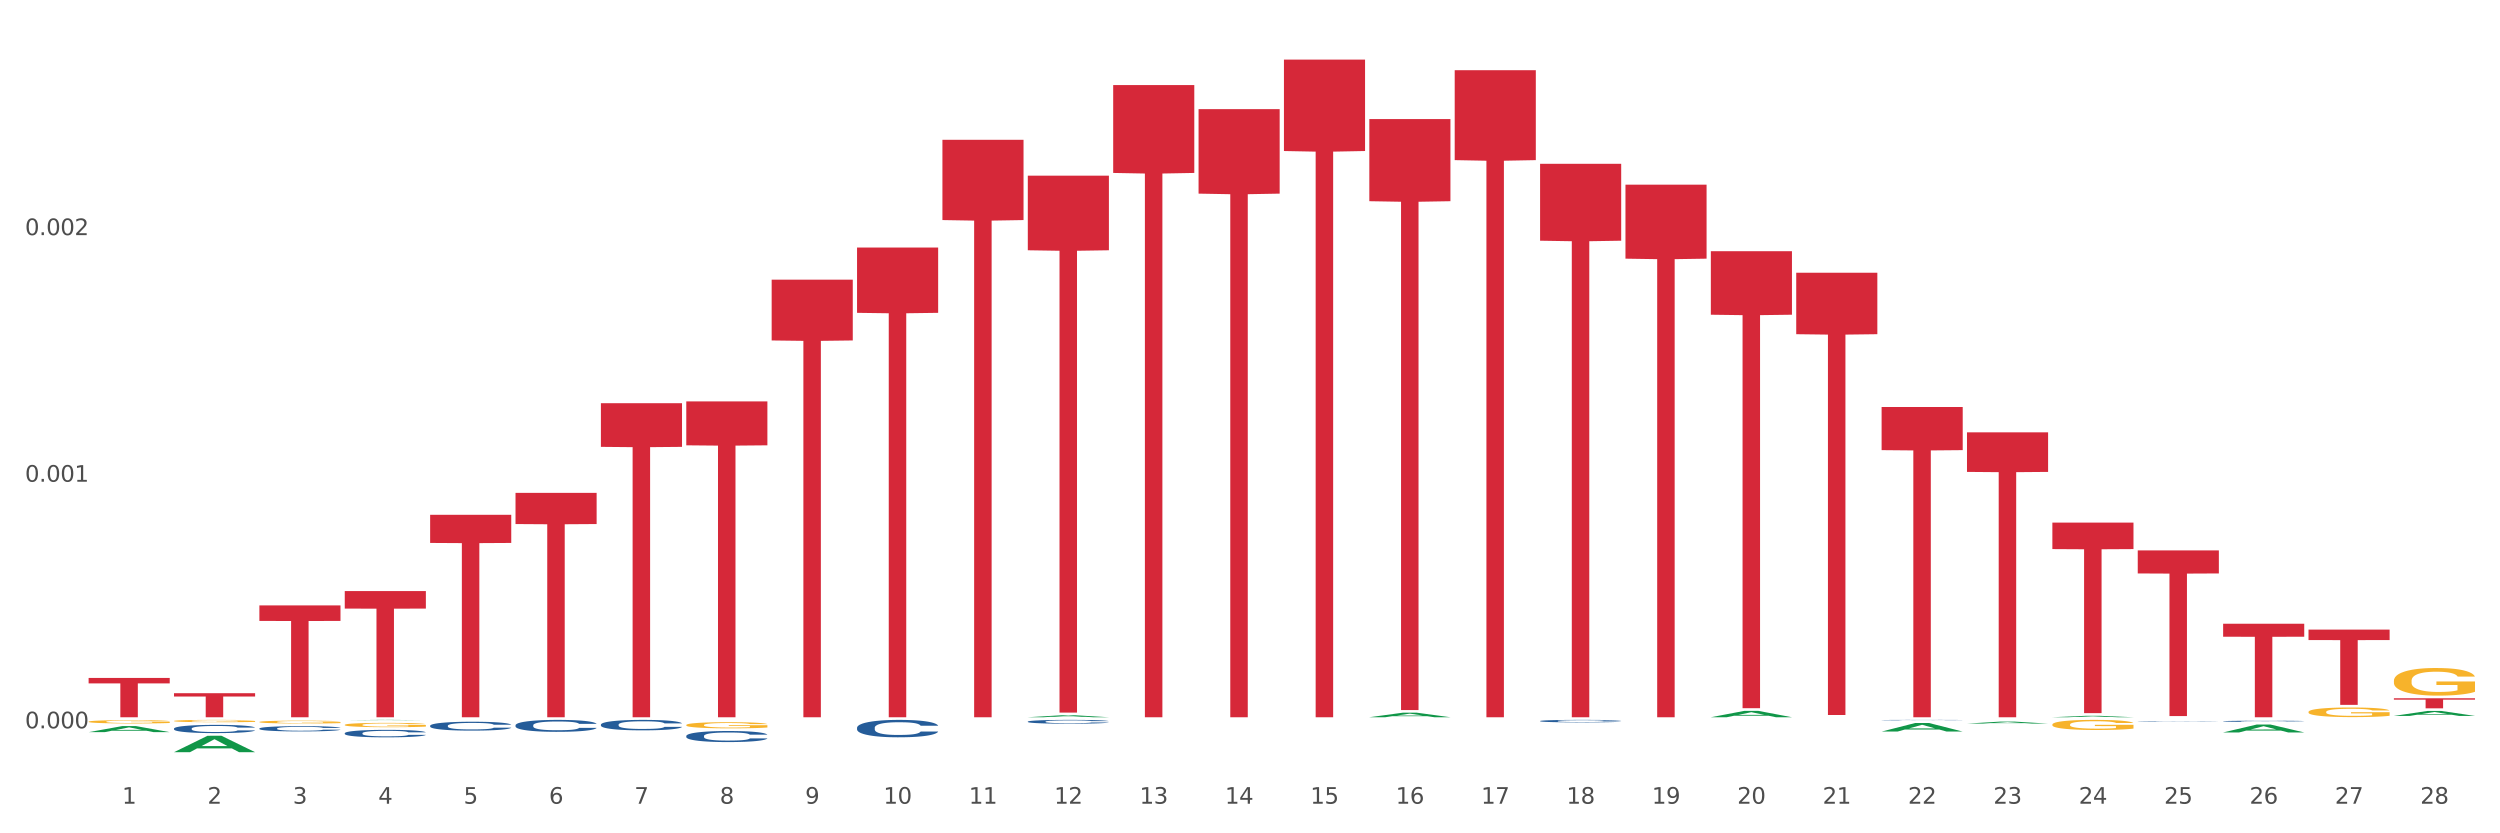 <?xml version="1.0" encoding="utf-8" standalone="no"?>
<!DOCTYPE svg PUBLIC "-//W3C//DTD SVG 1.1//EN"
  "http://www.w3.org/Graphics/SVG/1.1/DTD/svg11.dtd">
<svg xmlns:xlink="http://www.w3.org/1999/xlink" width="1080pt" height="360pt" viewBox="0 0 1080 360" xmlns="http://www.w3.org/2000/svg" version="1.1">
 <rect x="0" y="0" width="1080" height="360" fill="#333333" stroke="none"/>
 <defs>
  <style type="text/css">*{stroke-linejoin: round; stroke-linecap: butt}</style>
 </defs>
 <g id="figure_1">
  <g id="patch_1">
   <path d="M 0 360 
L 1080 360 
L 1080 0 
L 0 0 
z
" style="fill: #ffffff; stroke: #ffffff; stroke-linejoin: miter"/>
  </g>
  <g id="axes_1">
   <g id="matplotlib.axis_1">
    <g id="xtick_1">
     <g id="text_1">
      <!-- 1 -->
      <g style="fill: #4d4d4d" transform="translate(52.749 347.204) scale(0.096 -0.096)">
       <defs>
        <path id="DejaVuSans-31" d="M 794 531 
L 1825 531 
L 1825 4091 
L 703 3866 
L 703 4441 
L 1819 4666 
L 2450 4666 
L 2450 531 
L 3481 531 
L 3481 0 
L 794 0 
L 794 531 
z
" transform="scale(0.016)"/>
       </defs>
       <use xlink:href="#DejaVuSans-31"/>
      </g>
     </g>
    </g>
    <g id="xtick_2">
     <g id="text_2">
      <!-- 2 -->
      <g style="fill: #4d4d4d" transform="translate(89.633 347.204) scale(0.096 -0.096)">
       <defs>
        <path id="DejaVuSans-32" d="M 1228 531 
L 3431 531 
L 3431 0 
L 469 0 
L 469 531 
Q 828 903 1448 1529 
Q 2069 2156 2228 2338 
Q 2531 2678 2651 2914 
Q 2772 3150 2772 3378 
Q 2772 3750 2511 3984 
Q 2250 4219 1831 4219 
Q 1534 4219 1204 4116 
Q 875 4013 500 3803 
L 500 4441 
Q 881 4594 1212 4672 
Q 1544 4750 1819 4750 
Q 2544 4750 2975 4387 
Q 3406 4025 3406 3419 
Q 3406 3131 3298 2873 
Q 3191 2616 2906 2266 
Q 2828 2175 2409 1742 
Q 1991 1309 1228 531 
z
" transform="scale(0.016)"/>
       </defs>
       <use xlink:href="#DejaVuSans-32"/>
      </g>
     </g>
    </g>
    <g id="xtick_3">
     <g id="text_3">
      <!-- 3 -->
      <g style="fill: #4d4d4d" transform="translate(126.518 347.204) scale(0.096 -0.096)">
       <defs>
        <path id="DejaVuSans-33" d="M 2597 2516 
Q 3050 2419 3304 2112 
Q 3559 1806 3559 1356 
Q 3559 666 3084 287 
Q 2609 -91 1734 -91 
Q 1441 -91 1130 -33 
Q 819 25 488 141 
L 488 750 
Q 750 597 1062 519 
Q 1375 441 1716 441 
Q 2309 441 2620 675 
Q 2931 909 2931 1356 
Q 2931 1769 2642 2001 
Q 2353 2234 1838 2234 
L 1294 2234 
L 1294 2753 
L 1863 2753 
Q 2328 2753 2575 2939 
Q 2822 3125 2822 3475 
Q 2822 3834 2567 4026 
Q 2313 4219 1838 4219 
Q 1578 4219 1281 4162 
Q 984 4106 628 3988 
L 628 4550 
Q 988 4650 1302 4700 
Q 1616 4750 1894 4750 
Q 2613 4750 3031 4423 
Q 3450 4097 3450 3541 
Q 3450 3153 3228 2886 
Q 3006 2619 2597 2516 
z
" transform="scale(0.016)"/>
       </defs>
       <use xlink:href="#DejaVuSans-33"/>
      </g>
     </g>
    </g>
    <g id="xtick_4">
     <g id="text_4">
      <!-- 4 -->
      <g style="fill: #4d4d4d" transform="translate(163.402 347.204) scale(0.096 -0.096)">
       <defs>
        <path id="DejaVuSans-34" d="M 2419 4116 
L 825 1625 
L 2419 1625 
L 2419 4116 
z
M 2253 4666 
L 3047 4666 
L 3047 1625 
L 3713 1625 
L 3713 1100 
L 3047 1100 
L 3047 0 
L 2419 0 
L 2419 1100 
L 313 1100 
L 313 1709 
L 2253 4666 
z
" transform="scale(0.016)"/>
       </defs>
       <use xlink:href="#DejaVuSans-34"/>
      </g>
     </g>
    </g>
    <g id="xtick_5">
     <g id="text_5">
      <!-- 5 -->
      <g style="fill: #4d4d4d" transform="translate(200.286 347.204) scale(0.096 -0.096)">
       <defs>
        <path id="DejaVuSans-35" d="M 691 4666 
L 3169 4666 
L 3169 4134 
L 1269 4134 
L 1269 2991 
Q 1406 3038 1543 3061 
Q 1681 3084 1819 3084 
Q 2600 3084 3056 2656 
Q 3513 2228 3513 1497 
Q 3513 744 3044 326 
Q 2575 -91 1722 -91 
Q 1428 -91 1123 -41 
Q 819 9 494 109 
L 494 744 
Q 775 591 1075 516 
Q 1375 441 1709 441 
Q 2250 441 2565 725 
Q 2881 1009 2881 1497 
Q 2881 1984 2565 2268 
Q 2250 2553 1709 2553 
Q 1456 2553 1204 2497 
Q 953 2441 691 2322 
L 691 4666 
z
" transform="scale(0.016)"/>
       </defs>
       <use xlink:href="#DejaVuSans-35"/>
      </g>
     </g>
    </g>
    <g id="xtick_6">
     <g id="text_6">
      <!-- 6 -->
      <g style="fill: #4d4d4d" transform="translate(237.171 347.204) scale(0.096 -0.096)">
       <defs>
        <path id="DejaVuSans-36" d="M 2113 2584 
Q 1688 2584 1439 2293 
Q 1191 2003 1191 1497 
Q 1191 994 1439 701 
Q 1688 409 2113 409 
Q 2538 409 2786 701 
Q 3034 994 3034 1497 
Q 3034 2003 2786 2293 
Q 2538 2584 2113 2584 
z
M 3366 4563 
L 3366 3988 
Q 3128 4100 2886 4159 
Q 2644 4219 2406 4219 
Q 1781 4219 1451 3797 
Q 1122 3375 1075 2522 
Q 1259 2794 1537 2939 
Q 1816 3084 2150 3084 
Q 2853 3084 3261 2657 
Q 3669 2231 3669 1497 
Q 3669 778 3244 343 
Q 2819 -91 2113 -91 
Q 1303 -91 875 529 
Q 447 1150 447 2328 
Q 447 3434 972 4092 
Q 1497 4750 2381 4750 
Q 2619 4750 2861 4703 
Q 3103 4656 3366 4563 
z
" transform="scale(0.016)"/>
       </defs>
       <use xlink:href="#DejaVuSans-36"/>
      </g>
     </g>
    </g>
    <g id="xtick_7">
     <g id="text_7">
      <!-- 7 -->
      <g style="fill: #4d4d4d" transform="translate(274.055 347.204) scale(0.096 -0.096)">
       <defs>
        <path id="DejaVuSans-37" d="M 525 4666 
L 3525 4666 
L 3525 4397 
L 1831 0 
L 1172 0 
L 2766 4134 
L 525 4134 
L 525 4666 
z
" transform="scale(0.016)"/>
       </defs>
       <use xlink:href="#DejaVuSans-37"/>
      </g>
     </g>
    </g>
    <g id="xtick_8">
     <g id="text_8">
      <!-- 8 -->
      <g style="fill: #4d4d4d" transform="translate(310.939 347.204) scale(0.096 -0.096)">
       <defs>
        <path id="DejaVuSans-38" d="M 2034 2216 
Q 1584 2216 1326 1975 
Q 1069 1734 1069 1313 
Q 1069 891 1326 650 
Q 1584 409 2034 409 
Q 2484 409 2743 651 
Q 3003 894 3003 1313 
Q 3003 1734 2745 1975 
Q 2488 2216 2034 2216 
z
M 1403 2484 
Q 997 2584 770 2862 
Q 544 3141 544 3541 
Q 544 4100 942 4425 
Q 1341 4750 2034 4750 
Q 2731 4750 3128 4425 
Q 3525 4100 3525 3541 
Q 3525 3141 3298 2862 
Q 3072 2584 2669 2484 
Q 3125 2378 3379 2068 
Q 3634 1759 3634 1313 
Q 3634 634 3220 271 
Q 2806 -91 2034 -91 
Q 1263 -91 848 271 
Q 434 634 434 1313 
Q 434 1759 690 2068 
Q 947 2378 1403 2484 
z
M 1172 3481 
Q 1172 3119 1398 2916 
Q 1625 2713 2034 2713 
Q 2441 2713 2670 2916 
Q 2900 3119 2900 3481 
Q 2900 3844 2670 4047 
Q 2441 4250 2034 4250 
Q 1625 4250 1398 4047 
Q 1172 3844 1172 3481 
z
" transform="scale(0.016)"/>
       </defs>
       <use xlink:href="#DejaVuSans-38"/>
      </g>
     </g>
    </g>
    <g id="xtick_9">
     <g id="text_9">
      <!-- 9 -->
      <g style="fill: #4d4d4d" transform="translate(347.824 347.204) scale(0.096 -0.096)">
       <defs>
        <path id="DejaVuSans-39" d="M 703 97 
L 703 672 
Q 941 559 1184 500 
Q 1428 441 1663 441 
Q 2288 441 2617 861 
Q 2947 1281 2994 2138 
Q 2813 1869 2534 1725 
Q 2256 1581 1919 1581 
Q 1219 1581 811 2004 
Q 403 2428 403 3163 
Q 403 3881 828 4315 
Q 1253 4750 1959 4750 
Q 2769 4750 3195 4129 
Q 3622 3509 3622 2328 
Q 3622 1225 3098 567 
Q 2575 -91 1691 -91 
Q 1453 -91 1209 -44 
Q 966 3 703 97 
z
M 1959 2075 
Q 2384 2075 2632 2365 
Q 2881 2656 2881 3163 
Q 2881 3666 2632 3958 
Q 2384 4250 1959 4250 
Q 1534 4250 1286 3958 
Q 1038 3666 1038 3163 
Q 1038 2656 1286 2365 
Q 1534 2075 1959 2075 
z
" transform="scale(0.016)"/>
       </defs>
       <use xlink:href="#DejaVuSans-39"/>
      </g>
     </g>
    </g>
    <g id="xtick_10">
     <g id="text_10">
      <!-- 10 -->
      <g style="fill: #4d4d4d" transform="translate(381.654 347.204) scale(0.096 -0.096)">
       <defs>
        <path id="DejaVuSans-30" d="M 2034 4250 
Q 1547 4250 1301 3770 
Q 1056 3291 1056 2328 
Q 1056 1369 1301 889 
Q 1547 409 2034 409 
Q 2525 409 2770 889 
Q 3016 1369 3016 2328 
Q 3016 3291 2770 3770 
Q 2525 4250 2034 4250 
z
M 2034 4750 
Q 2819 4750 3233 4129 
Q 3647 3509 3647 2328 
Q 3647 1150 3233 529 
Q 2819 -91 2034 -91 
Q 1250 -91 836 529 
Q 422 1150 422 2328 
Q 422 3509 836 4129 
Q 1250 4750 2034 4750 
z
" transform="scale(0.016)"/>
       </defs>
       <use xlink:href="#DejaVuSans-31"/>
       <use xlink:href="#DejaVuSans-30" transform="translate(63.623 0)"/>
      </g>
     </g>
    </g>
    <g id="xtick_11">
     <g id="text_11">
      <!-- 11 -->
      <g style="fill: #4d4d4d" transform="translate(418.538 347.204) scale(0.096 -0.096)">
       <use xlink:href="#DejaVuSans-31"/>
       <use xlink:href="#DejaVuSans-31" transform="translate(63.623 0)"/>
      </g>
     </g>
    </g>
    <g id="xtick_12">
     <g id="text_12">
      <!-- 12 -->
      <g style="fill: #4d4d4d" transform="translate(455.423 347.204) scale(0.096 -0.096)">
       <use xlink:href="#DejaVuSans-31"/>
       <use xlink:href="#DejaVuSans-32" transform="translate(63.623 0)"/>
      </g>
     </g>
    </g>
    <g id="xtick_13">
     <g id="text_13">
      <!-- 13 -->
      <g style="fill: #4d4d4d" transform="translate(492.307 347.204) scale(0.096 -0.096)">
       <use xlink:href="#DejaVuSans-31"/>
       <use xlink:href="#DejaVuSans-33" transform="translate(63.623 0)"/>
      </g>
     </g>
    </g>
    <g id="xtick_14">
     <g id="text_14">
      <!-- 14 -->
      <g style="fill: #4d4d4d" transform="translate(529.191 347.204) scale(0.096 -0.096)">
       <use xlink:href="#DejaVuSans-31"/>
       <use xlink:href="#DejaVuSans-34" transform="translate(63.623 0)"/>
      </g>
     </g>
    </g>
    <g id="xtick_15">
     <g id="text_15">
      <!-- 15 -->
      <g style="fill: #4d4d4d" transform="translate(566.076 347.204) scale(0.096 -0.096)">
       <use xlink:href="#DejaVuSans-31"/>
       <use xlink:href="#DejaVuSans-35" transform="translate(63.623 0)"/>
      </g>
     </g>
    </g>
    <g id="xtick_16">
     <g id="text_16">
      <!-- 16 -->
      <g style="fill: #4d4d4d" transform="translate(602.96 347.204) scale(0.096 -0.096)">
       <use xlink:href="#DejaVuSans-31"/>
       <use xlink:href="#DejaVuSans-36" transform="translate(63.623 0)"/>
      </g>
     </g>
    </g>
    <g id="xtick_17">
     <g id="text_17">
      <!-- 17 -->
      <g style="fill: #4d4d4d" transform="translate(639.844 347.204) scale(0.096 -0.096)">
       <use xlink:href="#DejaVuSans-31"/>
       <use xlink:href="#DejaVuSans-37" transform="translate(63.623 0)"/>
      </g>
     </g>
    </g>
    <g id="xtick_18">
     <g id="text_18">
      <!-- 18 -->
      <g style="fill: #4d4d4d" transform="translate(676.729 347.204) scale(0.096 -0.096)">
       <use xlink:href="#DejaVuSans-31"/>
       <use xlink:href="#DejaVuSans-38" transform="translate(63.623 0)"/>
      </g>
     </g>
    </g>
    <g id="xtick_19">
     <g id="text_19">
      <!-- 19 -->
      <g style="fill: #4d4d4d" transform="translate(713.613 347.204) scale(0.096 -0.096)">
       <use xlink:href="#DejaVuSans-31"/>
       <use xlink:href="#DejaVuSans-39" transform="translate(63.623 0)"/>
      </g>
     </g>
    </g>
    <g id="xtick_20">
     <g id="text_20">
      <!-- 20 -->
      <g style="fill: #4d4d4d" transform="translate(750.497 347.204) scale(0.096 -0.096)">
       <use xlink:href="#DejaVuSans-32"/>
       <use xlink:href="#DejaVuSans-30" transform="translate(63.623 0)"/>
      </g>
     </g>
    </g>
    <g id="xtick_21">
     <g id="text_21">
      <!-- 21 -->
      <g style="fill: #4d4d4d" transform="translate(787.382 347.204) scale(0.096 -0.096)">
       <use xlink:href="#DejaVuSans-32"/>
       <use xlink:href="#DejaVuSans-31" transform="translate(63.623 0)"/>
      </g>
     </g>
    </g>
    <g id="xtick_22">
     <g id="text_22">
      <!-- 22 -->
      <g style="fill: #4d4d4d" transform="translate(824.266 347.204) scale(0.096 -0.096)">
       <use xlink:href="#DejaVuSans-32"/>
       <use xlink:href="#DejaVuSans-32" transform="translate(63.623 0)"/>
      </g>
     </g>
    </g>
    <g id="xtick_23">
     <g id="text_23">
      <!-- 23 -->
      <g style="fill: #4d4d4d" transform="translate(861.15 347.204) scale(0.096 -0.096)">
       <use xlink:href="#DejaVuSans-32"/>
       <use xlink:href="#DejaVuSans-33" transform="translate(63.623 0)"/>
      </g>
     </g>
    </g>
    <g id="xtick_24">
     <g id="text_24">
      <!-- 24 -->
      <g style="fill: #4d4d4d" transform="translate(898.035 347.204) scale(0.096 -0.096)">
       <use xlink:href="#DejaVuSans-32"/>
       <use xlink:href="#DejaVuSans-34" transform="translate(63.623 0)"/>
      </g>
     </g>
    </g>
    <g id="xtick_25">
     <g id="text_25">
      <!-- 25 -->
      <g style="fill: #4d4d4d" transform="translate(934.919 347.204) scale(0.096 -0.096)">
       <use xlink:href="#DejaVuSans-32"/>
       <use xlink:href="#DejaVuSans-35" transform="translate(63.623 0)"/>
      </g>
     </g>
    </g>
    <g id="xtick_26">
     <g id="text_26">
      <!-- 26 -->
      <g style="fill: #4d4d4d" transform="translate(971.803 347.204) scale(0.096 -0.096)">
       <use xlink:href="#DejaVuSans-32"/>
       <use xlink:href="#DejaVuSans-36" transform="translate(63.623 0)"/>
      </g>
     </g>
    </g>
    <g id="xtick_27">
     <g id="text_27">
      <!-- 27 -->
      <g style="fill: #4d4d4d" transform="translate(1008.688 347.204) scale(0.096 -0.096)">
       <use xlink:href="#DejaVuSans-32"/>
       <use xlink:href="#DejaVuSans-37" transform="translate(63.623 0)"/>
      </g>
     </g>
    </g>
    <g id="xtick_28">
     <g id="text_28">
      <!-- 28 -->
      <g style="fill: #4d4d4d" transform="translate(1045.572 347.204) scale(0.096 -0.096)">
       <use xlink:href="#DejaVuSans-32"/>
       <use xlink:href="#DejaVuSans-38" transform="translate(63.623 0)"/>
      </g>
     </g>
    </g>
    <g id="xtick_29"/>
    <g id="xtick_30"/>
    <g id="xtick_31"/>
    <g id="xtick_32"/>
    <g id="xtick_33"/>
    <g id="xtick_34"/>
    <g id="xtick_35"/>
    <g id="xtick_36"/>
    <g id="xtick_37"/>
    <g id="xtick_38"/>
    <g id="xtick_39"/>
    <g id="xtick_40"/>
    <g id="xtick_41"/>
    <g id="xtick_42"/>
    <g id="xtick_43"/>
    <g id="xtick_44"/>
    <g id="xtick_45"/>
    <g id="xtick_46"/>
    <g id="xtick_47"/>
    <g id="xtick_48"/>
    <g id="xtick_49"/>
    <g id="xtick_50"/>
    <g id="xtick_51"/>
    <g id="xtick_52"/>
    <g id="xtick_53"/>
    <g id="xtick_54"/>
    <g id="xtick_55"/>
   </g>
   <g id="matplotlib.axis_2">
    <g id="ytick_1">
     <g id="text_29">
      <!-- 0.000 -->
      <g style="fill: #4d4d4d" transform="translate(10.8 314.636) scale(0.096 -0.096)">
       <defs>
        <path id="DejaVuSans-2e" d="M 684 794 
L 1344 794 
L 1344 0 
L 684 0 
L 684 794 
z
" transform="scale(0.016)"/>
       </defs>
       <use xlink:href="#DejaVuSans-30"/>
       <use xlink:href="#DejaVuSans-2e" transform="translate(63.623 0)"/>
       <use xlink:href="#DejaVuSans-30" transform="translate(95.41 0)"/>
       <use xlink:href="#DejaVuSans-30" transform="translate(159.033 0)"/>
       <use xlink:href="#DejaVuSans-30" transform="translate(222.656 0)"/>
      </g>
     </g>
    </g>
    <g id="ytick_2">
     <g id="text_30">
      <!-- 0.001 -->
      <g style="fill: #4d4d4d" transform="translate(10.8 208.104) scale(0.096 -0.096)">
       <use xlink:href="#DejaVuSans-30"/>
       <use xlink:href="#DejaVuSans-2e" transform="translate(63.623 0)"/>
       <use xlink:href="#DejaVuSans-30" transform="translate(95.41 0)"/>
       <use xlink:href="#DejaVuSans-30" transform="translate(159.033 0)"/>
       <use xlink:href="#DejaVuSans-31" transform="translate(222.656 0)"/>
      </g>
     </g>
    </g>
    <g id="ytick_3">
     <g id="text_31">
      <!-- 0.002 -->
      <g style="fill: #4d4d4d" transform="translate(10.8 101.572) scale(0.096 -0.096)">
       <use xlink:href="#DejaVuSans-30"/>
       <use xlink:href="#DejaVuSans-2e" transform="translate(63.623 0)"/>
       <use xlink:href="#DejaVuSans-30" transform="translate(95.41 0)"/>
       <use xlink:href="#DejaVuSans-30" transform="translate(159.033 0)"/>
       <use xlink:href="#DejaVuSans-32" transform="translate(222.656 0)"/>
      </g>
     </g>
    </g>
    <g id="ytick_4"/>
    <g id="ytick_5"/>
    <g id="ytick_6"/>
   </g>
   <g id="PolyCollection_1">
    <path d="M 38.283 316.286 
L 38.319 316.284 
L 52.769 313.675 
L 58.765 313.672 
L 73.323 316.291 
L 66.387 316.291 
L 63.245 315.681 
L 48.325 315.681 
L 48.217 315.691 
L 45.183 316.291 
L 38.283 316.291 
L 38.283 316.286 
L 50.204 315.317 
L 61.366 315.315 
L 55.839 314.23 
L 55.767 314.226 
L 55.695 314.233 
L 50.168 315.315 
L 50.204 315.317 
L 38.283 316.286 
z
" clip-path="url(#pa7c5ebf6f5)" style="fill: #109648"/>
    <path d="M 997.276 271.982 
L 1032.316 271.982 
L 1032.316 276.501 
L 1018.532 276.531 
L 1018.532 304.5 
L 1010.976 304.5 
L 1010.976 276.531 
L 997.276 276.501 
L 997.276 272.012 
L 997.276 271.982 
z
" clip-path="url(#pa7c5ebf6f5)" style="fill: #d62839"/>
    <path d="M 1034.16 301.654 
L 1069.2 301.654 
L 1069.2 302.257 
L 1055.416 302.261 
L 1055.416 305.991 
L 1047.86 305.991 
L 1047.86 302.261 
L 1034.16 302.257 
L 1034.16 301.659 
L 1034.16 301.654 
z
" clip-path="url(#pa7c5ebf6f5)" style="fill: #d62839"/>
    <path d="M 75.167 314.742 
L 75.209 314.739 
L 75.209 314.647 
L 75.333 314.524 
L 75.789 314.296 
L 76.368 314.123 
L 77.363 313.921 
L 77.901 313.837 
L 78.605 313.742 
L 80.055 313.589 
L 81.711 313.459 
L 82.871 313.387 
L 83.741 313.342 
L 85.688 313.26 
L 86.806 313.224 
L 87.966 313.195 
L 88.96 313.175 
L 90.616 313.153 
L 91.942 313.143 
L 93.474 313.14 
L 94.758 313.143 
L 96.456 313.156 
L 98.942 313.195 
L 99.894 313.218 
L 101.178 313.257 
L 102.504 313.309 
L 103.58 313.361 
L 104.823 313.436 
L 106.107 313.534 
L 107.35 313.657 
L 108.219 313.771 
L 108.923 313.892 
L 109.545 314.038 
L 110 314.198 
L 110.207 314.332 
L 102.628 314.332 
L 102.421 314.211 
L 102.007 314.081 
L 101.592 313.993 
L 101.137 313.921 
L 100.433 313.84 
L 99.811 313.788 
L 98.776 313.726 
L 97.823 313.687 
L 97.036 313.664 
L 96.084 313.644 
L 94.054 313.625 
L 92.605 313.625 
L 91.693 313.631 
L 90.575 313.648 
L 89.622 313.67 
L 88.504 313.71 
L 87.634 313.752 
L 86.765 313.807 
L 86.268 313.846 
L 85.522 313.918 
L 85.025 313.977 
L 84.362 314.078 
L 83.989 314.149 
L 83.327 314.335 
L 83.037 314.472 
L 82.913 314.566 
L 82.83 314.67 
L 82.83 315.178 
L 83.078 315.406 
L 83.285 315.504 
L 83.617 315.615 
L 84.238 315.758 
L 85.149 315.898 
L 86.102 315.999 
L 86.889 316.061 
L 87.634 316.106 
L 88.38 316.142 
L 89.291 316.175 
L 90.037 316.194 
L 91.155 316.214 
L 92.48 316.224 
L 93.516 316.224 
L 95.628 316.207 
L 96.581 316.191 
L 97.492 316.168 
L 98.486 316.132 
L 99.273 316.093 
L 99.729 316.064 
L 100.474 316.002 
L 101.054 315.937 
L 101.551 315.862 
L 101.882 315.797 
L 102.255 315.699 
L 102.545 315.589 
L 102.628 315.53 
L 110.207 315.53 
L 110.042 315.647 
L 109.752 315.761 
L 109.172 315.914 
L 108.716 316.002 
L 108.012 316.11 
L 107.267 316.201 
L 106.231 316.302 
L 105.279 316.377 
L 104.285 316.442 
L 103.208 316.5 
L 101.261 316.582 
L 100.557 316.605 
L 99.066 316.644 
L 97.906 316.666 
L 96.208 316.689 
L 94.468 316.702 
L 92.646 316.705 
L 91.031 316.699 
L 89.25 316.679 
L 88.131 316.66 
L 86.889 316.631 
L 85.439 316.585 
L 84.072 316.53 
L 82.788 316.465 
L 81.587 316.39 
L 80.469 316.305 
L 79.019 316.165 
L 77.942 316.028 
L 77.155 315.901 
L 76.617 315.794 
L 76.079 315.657 
L 75.789 315.562 
L 75.333 315.335 
L 75.167 315.123 
L 75.167 314.742 
z
" clip-path="url(#pa7c5ebf6f5)" style="fill: #255c99"/>
    <path d="M 112.052 314.717 
L 112.093 314.715 
L 112.093 314.656 
L 112.217 314.577 
L 112.673 314.431 
L 113.253 314.321 
L 114.247 314.191 
L 114.785 314.137 
L 115.489 314.077 
L 116.939 313.979 
L 118.596 313.895 
L 119.756 313.849 
L 120.625 313.82 
L 122.572 313.768 
L 123.69 313.745 
L 124.85 313.726 
L 125.844 313.714 
L 127.501 313.699 
L 128.826 313.693 
L 130.359 313.691 
L 131.643 313.693 
L 133.341 313.701 
L 135.826 313.726 
L 136.779 313.741 
L 138.063 313.766 
L 139.388 313.799 
L 140.465 313.833 
L 141.707 313.881 
L 142.991 313.943 
L 144.234 314.022 
L 145.104 314.095 
L 145.808 314.173 
L 146.429 314.266 
L 146.885 314.369 
L 147.092 314.454 
L 139.512 314.454 
L 139.305 314.377 
L 138.891 314.294 
L 138.477 314.237 
L 138.021 314.191 
L 137.317 314.139 
L 136.696 314.106 
L 135.66 314.066 
L 134.708 314.041 
L 133.921 314.027 
L 132.968 314.014 
L 130.939 314.002 
L 129.489 314.002 
L 128.578 314.006 
L 127.459 314.016 
L 126.507 314.031 
L 125.388 314.056 
L 124.519 314.083 
L 123.649 314.118 
L 123.152 314.143 
L 122.406 314.189 
L 121.909 314.227 
L 121.247 314.291 
L 120.874 314.337 
L 120.211 314.456 
L 119.921 314.544 
L 119.797 314.604 
L 119.714 314.671 
L 119.714 314.996 
L 119.963 315.142 
L 120.17 315.205 
L 120.501 315.276 
L 121.122 315.368 
L 122.034 315.457 
L 122.986 315.522 
L 123.773 315.562 
L 124.519 315.591 
L 125.264 315.614 
L 126.175 315.635 
L 126.921 315.647 
L 128.039 315.66 
L 129.365 315.666 
L 130.4 315.666 
L 132.512 315.655 
L 133.465 315.645 
L 134.376 315.63 
L 135.37 315.607 
L 136.157 315.582 
L 136.613 315.564 
L 137.358 315.524 
L 137.938 315.482 
L 138.435 315.434 
L 138.767 315.393 
L 139.139 315.33 
L 139.429 315.259 
L 139.512 315.222 
L 147.092 315.222 
L 146.926 315.297 
L 146.636 315.37 
L 146.056 315.468 
L 145.601 315.524 
L 144.897 315.593 
L 144.151 315.651 
L 143.116 315.716 
L 142.163 315.764 
L 141.169 315.806 
L 140.092 315.843 
L 138.145 315.895 
L 137.441 315.91 
L 135.95 315.935 
L 134.79 315.949 
L 133.092 315.964 
L 131.353 315.972 
L 129.53 315.974 
L 127.915 315.97 
L 126.134 315.958 
L 125.016 315.945 
L 123.773 315.927 
L 122.323 315.897 
L 120.957 315.862 
L 119.673 315.82 
L 118.472 315.772 
L 117.353 315.718 
L 115.904 315.628 
L 114.827 315.541 
L 114.04 315.459 
L 113.501 315.391 
L 112.963 315.303 
L 112.673 315.242 
L 112.217 315.096 
L 112.052 314.961 
L 112.052 314.717 
z
" clip-path="url(#pa7c5ebf6f5)" style="fill: #255c99"/>
    <path d="M 148.936 316.748 
L 148.977 316.745 
L 148.977 316.662 
L 149.102 316.549 
L 149.557 316.342 
L 150.137 316.185 
L 151.131 316.002 
L 151.67 315.925 
L 152.374 315.839 
L 153.823 315.7 
L 155.48 315.582 
L 156.64 315.516 
L 157.51 315.475 
L 159.456 315.401 
L 160.575 315.368 
L 161.734 315.342 
L 162.728 315.324 
L 164.385 315.303 
L 165.711 315.294 
L 167.243 315.291 
L 168.527 315.294 
L 170.225 315.306 
L 172.71 315.342 
L 173.663 315.362 
L 174.947 315.398 
L 176.272 315.445 
L 177.349 315.493 
L 178.592 315.561 
L 179.876 315.65 
L 181.118 315.762 
L 181.988 315.866 
L 182.692 315.975 
L 183.313 316.108 
L 183.769 316.253 
L 183.976 316.375 
L 176.397 316.375 
L 176.189 316.265 
L 175.775 316.147 
L 175.361 316.067 
L 174.905 316.002 
L 174.201 315.928 
L 173.58 315.88 
L 172.545 315.824 
L 171.592 315.789 
L 170.805 315.768 
L 169.852 315.75 
L 167.823 315.732 
L 166.373 315.732 
L 165.462 315.738 
L 164.344 315.753 
L 163.391 315.774 
L 162.273 315.809 
L 161.403 315.848 
L 160.533 315.898 
L 160.036 315.934 
L 159.291 315.999 
L 158.794 316.052 
L 158.131 316.144 
L 157.758 316.209 
L 157.095 316.378 
L 156.806 316.502 
L 156.681 316.588 
L 156.598 316.683 
L 156.598 317.144 
L 156.847 317.352 
L 157.054 317.44 
L 157.385 317.541 
L 158.007 317.671 
L 158.918 317.799 
L 159.87 317.89 
L 160.657 317.947 
L 161.403 317.988 
L 162.149 318.021 
L 163.06 318.05 
L 163.805 318.068 
L 164.924 318.086 
L 166.249 318.095 
L 167.284 318.095 
L 169.397 318.08 
L 170.349 318.065 
L 171.261 318.044 
L 172.255 318.012 
L 173.042 317.976 
L 173.497 317.95 
L 174.243 317.893 
L 174.823 317.834 
L 175.32 317.766 
L 175.651 317.707 
L 176.024 317.618 
L 176.314 317.517 
L 176.397 317.464 
L 183.976 317.464 
L 183.81 317.571 
L 183.52 317.674 
L 182.941 317.813 
L 182.485 317.893 
L 181.781 317.991 
L 181.035 318.074 
L 180 318.166 
L 179.047 318.234 
L 178.053 318.293 
L 176.976 318.346 
L 175.03 318.42 
L 174.326 318.441 
L 172.835 318.476 
L 171.675 318.497 
L 169.977 318.518 
L 168.237 318.53 
L 166.415 318.533 
L 164.799 318.527 
L 163.018 318.509 
L 161.9 318.491 
L 160.657 318.465 
L 159.208 318.423 
L 157.841 318.373 
L 156.557 318.314 
L 155.356 318.246 
L 154.238 318.169 
L 152.788 318.041 
L 151.711 317.917 
L 150.924 317.802 
L 150.386 317.704 
L 149.847 317.58 
L 149.557 317.494 
L 149.102 317.286 
L 148.936 317.094 
L 148.936 316.748 
z
" clip-path="url(#pa7c5ebf6f5)" style="fill: #255c99"/>
    <path d="M 185.82 313.513 
L 185.862 313.51 
L 185.862 313.412 
L 185.986 313.278 
L 186.442 313.033 
L 187.021 312.847 
L 188.016 312.629 
L 188.554 312.538 
L 189.258 312.436 
L 190.708 312.271 
L 192.364 312.131 
L 193.524 312.054 
L 194.394 312.005 
L 196.341 311.917 
L 197.459 311.878 
L 198.619 311.847 
L 199.613 311.826 
L 201.269 311.801 
L 202.595 311.791 
L 204.127 311.787 
L 205.411 311.791 
L 207.109 311.805 
L 209.595 311.847 
L 210.547 311.871 
L 211.831 311.913 
L 213.157 311.97 
L 214.233 312.026 
L 215.476 312.106 
L 216.76 312.212 
L 218.003 312.345 
L 218.872 312.468 
L 219.576 312.598 
L 220.198 312.756 
L 220.653 312.927 
L 220.86 313.071 
L 213.281 313.071 
L 213.074 312.942 
L 212.66 312.801 
L 212.245 312.706 
L 211.79 312.629 
L 211.086 312.542 
L 210.464 312.485 
L 209.429 312.419 
L 208.476 312.377 
L 207.689 312.352 
L 206.737 312.331 
L 204.707 312.31 
L 203.258 312.31 
L 202.346 312.317 
L 201.228 312.334 
L 200.275 312.359 
L 199.157 312.401 
L 198.287 312.447 
L 197.418 312.506 
L 196.92 312.549 
L 196.175 312.626 
L 195.678 312.689 
L 195.015 312.798 
L 194.642 312.875 
L 193.98 313.075 
L 193.69 313.222 
L 193.566 313.324 
L 193.483 313.436 
L 193.483 313.984 
L 193.731 314.229 
L 193.938 314.334 
L 194.27 314.454 
L 194.891 314.608 
L 195.802 314.759 
L 196.755 314.868 
L 197.542 314.934 
L 198.287 314.984 
L 199.033 315.022 
L 199.944 315.057 
L 200.69 315.078 
L 201.808 315.099 
L 203.133 315.11 
L 204.169 315.11 
L 206.281 315.092 
L 207.234 315.075 
L 208.145 315.05 
L 209.139 315.012 
L 209.926 314.97 
L 210.382 314.938 
L 211.127 314.871 
L 211.707 314.801 
L 212.204 314.72 
L 212.535 314.65 
L 212.908 314.545 
L 213.198 314.426 
L 213.281 314.363 
L 220.86 314.363 
L 220.695 314.489 
L 220.405 314.612 
L 219.825 314.777 
L 219.369 314.871 
L 218.665 314.987 
L 217.92 315.085 
L 216.884 315.194 
L 215.932 315.275 
L 214.938 315.345 
L 213.861 315.408 
L 211.914 315.496 
L 211.21 315.52 
L 209.719 315.563 
L 208.559 315.587 
L 206.861 315.612 
L 205.121 315.626 
L 203.299 315.629 
L 201.684 315.622 
L 199.903 315.601 
L 198.784 315.58 
L 197.542 315.549 
L 196.092 315.499 
L 194.725 315.44 
L 193.441 315.37 
L 192.24 315.289 
L 191.122 315.198 
L 189.672 315.047 
L 188.595 314.899 
L 187.808 314.763 
L 187.27 314.647 
L 186.732 314.499 
L 186.442 314.398 
L 185.986 314.152 
L 185.82 313.924 
L 185.82 313.513 
z
" clip-path="url(#pa7c5ebf6f5)" style="fill: #255c99"/>
    <path d="M 222.705 313.309 
L 222.746 313.304 
L 222.746 313.172 
L 222.87 312.993 
L 223.326 312.663 
L 223.906 312.413 
L 224.9 312.121 
L 225.438 311.998 
L 226.142 311.861 
L 227.592 311.64 
L 229.249 311.451 
L 230.409 311.347 
L 231.278 311.281 
L 233.225 311.163 
L 234.343 311.111 
L 235.503 311.069 
L 236.497 311.041 
L 238.154 311.008 
L 239.479 310.993 
L 241.012 310.989 
L 242.296 310.993 
L 243.994 311.012 
L 246.479 311.069 
L 247.432 311.102 
L 248.716 311.158 
L 250.041 311.234 
L 251.118 311.309 
L 252.36 311.418 
L 253.644 311.559 
L 254.887 311.739 
L 255.757 311.904 
L 256.461 312.078 
L 257.082 312.29 
L 257.538 312.521 
L 257.745 312.715 
L 250.165 312.715 
L 249.958 312.54 
L 249.544 312.352 
L 249.13 312.224 
L 248.674 312.121 
L 247.97 312.003 
L 247.349 311.927 
L 246.313 311.838 
L 245.361 311.781 
L 244.574 311.748 
L 243.621 311.72 
L 241.592 311.691 
L 240.142 311.691 
L 239.231 311.701 
L 238.112 311.724 
L 237.16 311.757 
L 236.041 311.814 
L 235.172 311.875 
L 234.302 311.955 
L 233.805 312.012 
L 233.059 312.116 
L 232.562 312.201 
L 231.9 312.347 
L 231.527 312.451 
L 230.864 312.72 
L 230.574 312.918 
L 230.45 313.054 
L 230.367 313.205 
L 230.367 313.941 
L 230.616 314.271 
L 230.823 314.413 
L 231.154 314.573 
L 231.775 314.781 
L 232.687 314.983 
L 233.639 315.13 
L 234.426 315.219 
L 235.172 315.285 
L 235.917 315.337 
L 236.828 315.384 
L 237.574 315.413 
L 238.692 315.441 
L 240.018 315.455 
L 241.053 315.455 
L 243.165 315.431 
L 244.118 315.408 
L 245.029 315.375 
L 246.023 315.323 
L 246.81 315.266 
L 247.266 315.224 
L 248.011 315.134 
L 248.591 315.04 
L 249.088 314.932 
L 249.42 314.837 
L 249.792 314.696 
L 250.082 314.535 
L 250.165 314.45 
L 257.745 314.45 
L 257.579 314.62 
L 257.289 314.785 
L 256.709 315.007 
L 256.254 315.134 
L 255.55 315.29 
L 254.804 315.422 
L 253.769 315.568 
L 252.816 315.677 
L 251.822 315.771 
L 250.745 315.856 
L 248.798 315.974 
L 248.094 316.007 
L 246.603 316.063 
L 245.443 316.096 
L 243.745 316.129 
L 242.006 316.148 
L 240.183 316.153 
L 238.568 316.144 
L 236.787 316.115 
L 235.669 316.087 
L 234.426 316.045 
L 232.976 315.979 
L 231.61 315.898 
L 230.326 315.804 
L 229.125 315.696 
L 228.006 315.573 
L 226.557 315.37 
L 225.48 315.172 
L 224.693 314.988 
L 224.154 314.832 
L 223.616 314.634 
L 223.326 314.498 
L 222.87 314.167 
L 222.705 313.861 
L 222.705 313.309 
z
" clip-path="url(#pa7c5ebf6f5)" style="fill: #255c99"/>
    <path d="M 259.589 313.02 
L 259.63 313.016 
L 259.63 312.9 
L 259.755 312.744 
L 260.21 312.455 
L 260.79 312.236 
L 261.784 311.98 
L 262.323 311.872 
L 263.027 311.753 
L 264.476 311.558 
L 266.133 311.393 
L 267.293 311.302 
L 268.163 311.245 
L 270.109 311.141 
L 271.228 311.096 
L 272.387 311.059 
L 273.381 311.034 
L 275.038 311.005 
L 276.363 310.993 
L 277.896 310.989 
L 279.18 310.993 
L 280.878 311.009 
L 283.363 311.059 
L 284.316 311.088 
L 285.6 311.137 
L 286.925 311.203 
L 288.002 311.269 
L 289.245 311.364 
L 290.529 311.488 
L 291.771 311.645 
L 292.641 311.79 
L 293.345 311.942 
L 293.966 312.128 
L 294.422 312.331 
L 294.629 312.5 
L 287.049 312.5 
L 286.842 312.347 
L 286.428 312.182 
L 286.014 312.071 
L 285.558 311.98 
L 284.854 311.876 
L 284.233 311.81 
L 283.198 311.732 
L 282.245 311.682 
L 281.458 311.653 
L 280.505 311.629 
L 278.476 311.604 
L 277.026 311.604 
L 276.115 311.612 
L 274.997 311.633 
L 274.044 311.662 
L 272.926 311.711 
L 272.056 311.765 
L 271.186 311.835 
L 270.689 311.885 
L 269.944 311.976 
L 269.447 312.05 
L 268.784 312.178 
L 268.411 312.269 
L 267.748 312.504 
L 267.459 312.677 
L 267.334 312.797 
L 267.251 312.929 
L 267.251 313.574 
L 267.5 313.863 
L 267.707 313.986 
L 268.038 314.127 
L 268.66 314.309 
L 269.571 314.486 
L 270.523 314.614 
L 271.31 314.693 
L 272.056 314.75 
L 272.801 314.796 
L 273.713 314.837 
L 274.458 314.862 
L 275.577 314.887 
L 276.902 314.899 
L 277.937 314.899 
L 280.05 314.878 
L 281.002 314.858 
L 281.914 314.829 
L 282.908 314.783 
L 283.695 314.734 
L 284.15 314.697 
L 284.896 314.618 
L 285.476 314.536 
L 285.973 314.441 
L 286.304 314.358 
L 286.677 314.234 
L 286.967 314.094 
L 287.049 314.019 
L 294.629 314.019 
L 294.463 314.168 
L 294.173 314.313 
L 293.594 314.507 
L 293.138 314.618 
L 292.434 314.755 
L 291.688 314.87 
L 290.653 314.998 
L 289.7 315.093 
L 288.706 315.176 
L 287.629 315.25 
L 285.683 315.353 
L 284.979 315.382 
L 283.487 315.432 
L 282.328 315.461 
L 280.63 315.49 
L 278.89 315.506 
L 277.068 315.51 
L 275.452 315.502 
L 273.671 315.477 
L 272.553 315.452 
L 271.31 315.415 
L 269.861 315.357 
L 268.494 315.287 
L 267.21 315.205 
L 266.009 315.11 
L 264.891 315.002 
L 263.441 314.825 
L 262.364 314.651 
L 261.577 314.49 
L 261.039 314.354 
L 260.5 314.181 
L 260.21 314.061 
L 259.755 313.772 
L 259.589 313.503 
L 259.589 313.02 
z
" clip-path="url(#pa7c5ebf6f5)" style="fill: #255c99"/>
    <path d="M 296.473 317.941 
L 296.515 317.937 
L 296.515 317.814 
L 296.639 317.648 
L 297.095 317.342 
L 297.674 317.11 
L 298.668 316.839 
L 299.207 316.726 
L 299.911 316.599 
L 301.361 316.394 
L 303.017 316.219 
L 304.177 316.122 
L 305.047 316.061 
L 306.994 315.952 
L 308.112 315.904 
L 309.272 315.865 
L 310.266 315.838 
L 311.922 315.808 
L 313.248 315.795 
L 314.78 315.79 
L 316.064 315.795 
L 317.762 315.812 
L 320.248 315.865 
L 321.2 315.895 
L 322.484 315.948 
L 323.81 316.018 
L 324.886 316.088 
L 326.129 316.188 
L 327.413 316.319 
L 328.656 316.485 
L 329.525 316.638 
L 330.229 316.8 
L 330.851 316.997 
L 331.306 317.211 
L 331.513 317.39 
L 323.934 317.39 
L 323.727 317.228 
L 323.313 317.054 
L 322.898 316.936 
L 322.443 316.839 
L 321.739 316.73 
L 321.117 316.66 
L 320.082 316.577 
L 319.129 316.525 
L 318.342 316.494 
L 317.39 316.468 
L 315.36 316.442 
L 313.911 316.442 
L 312.999 316.45 
L 311.881 316.472 
L 310.928 316.503 
L 309.81 316.555 
L 308.94 316.612 
L 308.071 316.686 
L 307.573 316.739 
L 306.828 316.835 
L 306.331 316.914 
L 305.668 317.049 
L 305.295 317.145 
L 304.633 317.395 
L 304.343 317.578 
L 304.219 317.705 
L 304.136 317.845 
L 304.136 318.527 
L 304.384 318.833 
L 304.591 318.964 
L 304.923 319.112 
L 305.544 319.305 
L 306.455 319.493 
L 307.408 319.628 
L 308.195 319.711 
L 308.94 319.773 
L 309.686 319.821 
L 310.597 319.864 
L 311.343 319.891 
L 312.461 319.917 
L 313.786 319.93 
L 314.822 319.93 
L 316.934 319.908 
L 317.887 319.886 
L 318.798 319.856 
L 319.792 319.808 
L 320.579 319.755 
L 321.035 319.716 
L 321.78 319.633 
L 322.36 319.545 
L 322.857 319.445 
L 323.188 319.357 
L 323.561 319.226 
L 323.851 319.078 
L 323.934 318.999 
L 331.513 318.999 
L 331.348 319.156 
L 331.058 319.309 
L 330.478 319.515 
L 330.022 319.633 
L 329.318 319.777 
L 328.573 319.899 
L 327.537 320.035 
L 326.585 320.135 
L 325.591 320.223 
L 324.514 320.301 
L 322.567 320.411 
L 321.863 320.441 
L 320.372 320.494 
L 319.212 320.524 
L 317.514 320.555 
L 315.774 320.573 
L 313.952 320.577 
L 312.337 320.568 
L 310.556 320.542 
L 309.437 320.516 
L 308.195 320.476 
L 306.745 320.415 
L 305.378 320.341 
L 304.094 320.253 
L 302.893 320.153 
L 301.775 320.039 
L 300.325 319.851 
L 299.248 319.668 
L 298.461 319.497 
L 297.923 319.353 
L 297.385 319.169 
L 297.095 319.043 
L 296.639 318.737 
L 296.473 318.452 
L 296.473 317.941 
z
" clip-path="url(#pa7c5ebf6f5)" style="fill: #255c99"/>
    <path d="M 960.391 269.447 
L 995.431 269.447 
L 995.431 275.062 
L 981.648 275.1 
L 981.648 309.848 
L 974.092 309.848 
L 974.092 275.1 
L 960.391 275.062 
L 960.391 269.485 
L 960.391 269.447 
z
" clip-path="url(#pa7c5ebf6f5)" style="fill: #d62839"/>
    <path d="M 1034.16 294.093 
L 1034.201 294.082 
L 1034.201 293.69 
L 1034.284 293.352 
L 1034.698 292.534 
L 1035.318 291.859 
L 1035.773 291.499 
L 1036.228 291.205 
L 1036.766 290.91 
L 1037.428 290.605 
L 1038.628 290.158 
L 1039.372 289.929 
L 1040.283 289.69 
L 1041.937 289.341 
L 1043.137 289.144 
L 1044.378 288.981 
L 1046.405 288.785 
L 1047.729 288.698 
L 1049.136 288.632 
L 1050.832 288.589 
L 1052.114 288.578 
L 1054.927 288.61 
L 1057.327 288.708 
L 1058.485 288.785 
L 1059.975 288.916 
L 1060.761 289.003 
L 1062.043 289.177 
L 1063.367 289.406 
L 1064.277 289.602 
L 1065.642 289.973 
L 1066.676 290.344 
L 1067.628 290.801 
L 1068.124 291.117 
L 1068.497 291.412 
L 1068.828 291.75 
L 1069.159 292.284 
L 1061.712 292.284 
L 1061.423 291.902 
L 1060.967 291.543 
L 1060.306 291.194 
L 1059.726 290.976 
L 1058.733 290.703 
L 1057.823 290.529 
L 1056.872 290.398 
L 1055.713 290.289 
L 1054.803 290.235 
L 1053.521 290.191 
L 1050.997 290.202 
L 1049.301 290.289 
L 1048.143 290.398 
L 1047.398 290.496 
L 1046.736 290.605 
L 1045.992 290.758 
L 1045.123 290.987 
L 1044.502 291.194 
L 1043.882 291.455 
L 1043.385 291.717 
L 1042.93 292.022 
L 1042.558 292.349 
L 1042.268 292.687 
L 1042.02 293.101 
L 1041.813 293.788 
L 1041.813 295.281 
L 1041.896 295.619 
L 1042.103 296.066 
L 1042.351 296.404 
L 1042.765 296.807 
L 1043.137 297.08 
L 1043.84 297.472 
L 1044.626 297.799 
L 1045.247 298.006 
L 1045.868 298.181 
L 1046.943 298.421 
L 1048.143 298.617 
L 1049.177 298.737 
L 1050.584 298.846 
L 1051.535 298.889 
L 1052.363 298.911 
L 1054.39 298.911 
L 1055.838 298.878 
L 1057.451 298.802 
L 1058.692 298.704 
L 1059.726 298.584 
L 1060.885 298.388 
L 1061.629 298.203 
L 1061.629 295.925 
L 1052.528 295.914 
L 1052.528 294.398 
L 1069.2 294.398 
L 1069.2 298.846 
L 1068.497 299.075 
L 1067.711 299.282 
L 1066.883 299.467 
L 1065.642 299.696 
L 1064.153 299.914 
L 1062.829 300.067 
L 1061.423 300.197 
L 1059.768 300.317 
L 1057.616 300.426 
L 1056.293 300.47 
L 1054.638 300.503 
L 1052.694 300.514 
L 1050.997 300.492 
L 1049.343 300.437 
L 1047.605 300.339 
L 1045.909 300.197 
L 1044.626 300.056 
L 1043.344 299.881 
L 1041.979 299.652 
L 1040.903 299.434 
L 1040.076 299.238 
L 1039.166 298.987 
L 1038.173 298.66 
L 1037.428 298.366 
L 1036.766 298.061 
L 1036.063 297.669 
L 1035.566 297.331 
L 1035.07 296.906 
L 1034.78 296.589 
L 1034.449 296.099 
L 1034.201 295.412 
L 1034.16 294.093 
z
" clip-path="url(#pa7c5ebf6f5)" style="fill: #f7b32b"/>
    <path d="M 628.432 30.328 
L 663.472 30.328 
L 663.472 69.172 
L 649.689 69.435 
L 649.689 309.848 
L 642.133 309.848 
L 642.133 69.435 
L 628.432 69.172 
L 628.432 30.591 
L 628.432 30.328 
z
" clip-path="url(#pa7c5ebf6f5)" style="fill: #d62839"/>
    <path d="M 296.473 313.217 
L 296.515 313.215 
L 296.515 313.127 
L 296.597 313.052 
L 297.011 312.869 
L 297.632 312.719 
L 298.087 312.638 
L 298.542 312.573 
L 299.08 312.507 
L 299.742 312.439 
L 300.941 312.339 
L 301.686 312.288 
L 302.596 312.235 
L 304.251 312.157 
L 305.451 312.113 
L 306.692 312.077 
L 308.719 312.033 
L 310.043 312.013 
L 311.449 311.999 
L 313.145 311.989 
L 314.428 311.987 
L 317.241 311.994 
L 319.64 312.016 
L 320.799 312.033 
L 322.288 312.062 
L 323.074 312.082 
L 324.356 312.12 
L 325.68 312.172 
L 326.59 312.215 
L 327.956 312.298 
L 328.99 312.381 
L 329.941 312.483 
L 330.438 312.553 
L 330.81 312.619 
L 331.141 312.694 
L 331.472 312.813 
L 324.026 312.813 
L 323.736 312.728 
L 323.281 312.648 
L 322.619 312.57 
L 322.04 312.522 
L 321.047 312.461 
L 320.137 312.422 
L 319.185 312.393 
L 318.027 312.369 
L 317.117 312.356 
L 315.834 312.347 
L 313.311 312.349 
L 311.615 312.369 
L 310.456 312.393 
L 309.712 312.415 
L 309.05 312.439 
L 308.305 312.473 
L 307.436 312.524 
L 306.816 312.57 
L 306.195 312.629 
L 305.699 312.687 
L 305.244 312.755 
L 304.871 312.828 
L 304.582 312.903 
L 304.334 312.996 
L 304.127 313.149 
L 304.127 313.482 
L 304.209 313.558 
L 304.416 313.657 
L 304.664 313.733 
L 305.078 313.823 
L 305.451 313.883 
L 306.154 313.971 
L 306.94 314.044 
L 307.56 314.09 
L 308.181 314.129 
L 309.257 314.182 
L 310.456 314.226 
L 311.49 314.253 
L 312.897 314.277 
L 313.849 314.287 
L 314.676 314.292 
L 316.703 314.292 
L 318.151 314.285 
L 319.764 314.268 
L 321.006 314.246 
L 322.04 314.219 
L 323.198 314.175 
L 323.943 314.134 
L 323.943 313.626 
L 314.841 313.623 
L 314.841 313.285 
L 331.513 313.285 
L 331.513 314.277 
L 330.81 314.328 
L 330.024 314.375 
L 329.197 314.416 
L 327.956 314.467 
L 326.466 314.516 
L 325.142 314.55 
L 323.736 314.579 
L 322.081 314.606 
L 319.93 314.63 
L 318.606 314.64 
L 316.951 314.647 
L 315.007 314.649 
L 313.311 314.644 
L 311.656 314.632 
L 309.918 314.61 
L 308.222 314.579 
L 306.94 314.547 
L 305.657 314.508 
L 304.292 314.457 
L 303.217 314.409 
L 302.389 314.365 
L 301.479 314.309 
L 300.486 314.236 
L 299.742 314.17 
L 299.08 314.102 
L 298.376 314.015 
L 297.88 313.939 
L 297.383 313.844 
L 297.094 313.774 
L 296.763 313.665 
L 296.515 313.511 
L 296.473 313.217 
z
" clip-path="url(#pa7c5ebf6f5)" style="fill: #f7b32b"/>
    <path d="M 148.936 313.144 
L 148.977 313.142 
L 148.977 313.081 
L 149.06 313.028 
L 149.474 312.9 
L 150.094 312.794 
L 150.549 312.737 
L 151.004 312.691 
L 151.542 312.645 
L 152.204 312.597 
L 153.404 312.527 
L 154.149 312.491 
L 155.059 312.454 
L 156.713 312.399 
L 157.913 312.368 
L 159.154 312.342 
L 161.181 312.312 
L 162.505 312.298 
L 163.912 312.288 
L 165.608 312.281 
L 166.89 312.279 
L 169.704 312.284 
L 172.103 312.3 
L 173.261 312.312 
L 174.751 312.332 
L 175.537 312.346 
L 176.819 312.373 
L 178.143 312.409 
L 179.053 312.44 
L 180.418 312.498 
L 181.453 312.556 
L 182.404 312.628 
L 182.9 312.677 
L 183.273 312.724 
L 183.604 312.777 
L 183.935 312.86 
L 176.488 312.86 
L 176.199 312.8 
L 175.744 312.744 
L 175.082 312.689 
L 174.502 312.655 
L 173.51 312.612 
L 172.599 312.585 
L 171.648 312.565 
L 170.49 312.548 
L 169.579 312.539 
L 168.297 312.532 
L 165.773 312.534 
L 164.077 312.548 
L 162.919 312.565 
L 162.174 312.58 
L 161.512 312.597 
L 160.768 312.621 
L 159.899 312.657 
L 159.278 312.689 
L 158.658 312.73 
L 158.161 312.771 
L 157.706 312.819 
L 157.334 312.871 
L 157.044 312.923 
L 156.796 312.988 
L 156.589 313.096 
L 156.589 313.33 
L 156.672 313.383 
L 156.879 313.453 
L 157.127 313.506 
L 157.541 313.569 
L 157.913 313.612 
L 158.616 313.674 
L 159.403 313.725 
L 160.023 313.757 
L 160.644 313.785 
L 161.719 313.822 
L 162.919 313.853 
L 163.953 313.872 
L 165.36 313.889 
L 166.311 313.896 
L 167.139 313.899 
L 169.166 313.899 
L 170.614 313.894 
L 172.227 313.882 
L 173.468 313.867 
L 174.502 313.848 
L 175.661 313.817 
L 176.405 313.788 
L 176.405 313.431 
L 167.304 313.429 
L 167.304 313.192 
L 183.976 313.192 
L 183.976 313.889 
L 183.273 313.925 
L 182.487 313.957 
L 181.659 313.986 
L 180.418 314.022 
L 178.929 314.057 
L 177.605 314.08 
L 176.199 314.101 
L 174.544 314.12 
L 172.393 314.137 
L 171.069 314.144 
L 169.414 314.149 
L 167.47 314.151 
L 165.773 314.147 
L 164.119 314.139 
L 162.381 314.123 
L 160.685 314.101 
L 159.403 314.079 
L 158.12 314.051 
L 156.755 314.015 
L 155.679 313.981 
L 154.852 313.951 
L 153.942 313.911 
L 152.949 313.86 
L 152.204 313.814 
L 151.542 313.766 
L 150.839 313.704 
L 150.343 313.651 
L 149.846 313.585 
L 149.557 313.535 
L 149.226 313.458 
L 148.977 313.351 
L 148.936 313.144 
z
" clip-path="url(#pa7c5ebf6f5)" style="fill: #f7b32b"/>
    <path d="M 112.052 311.889 
L 112.093 311.888 
L 112.093 311.847 
L 112.176 311.812 
L 112.589 311.728 
L 113.21 311.659 
L 113.665 311.622 
L 114.12 311.591 
L 114.658 311.561 
L 115.32 311.53 
L 116.52 311.484 
L 117.264 311.46 
L 118.174 311.435 
L 119.829 311.399 
L 121.029 311.379 
L 122.27 311.362 
L 124.297 311.342 
L 125.621 311.333 
L 127.027 311.326 
L 128.724 311.322 
L 130.006 311.321 
L 132.819 311.324 
L 135.219 311.334 
L 136.377 311.342 
L 137.866 311.356 
L 138.652 311.365 
L 139.935 311.383 
L 141.259 311.406 
L 142.169 311.426 
L 143.534 311.464 
L 144.568 311.503 
L 145.52 311.55 
L 146.016 311.582 
L 146.388 311.613 
L 146.719 311.647 
L 147.05 311.702 
L 139.604 311.702 
L 139.314 311.663 
L 138.859 311.626 
L 138.197 311.59 
L 137.618 311.568 
L 136.625 311.54 
L 135.715 311.522 
L 134.764 311.508 
L 133.605 311.497 
L 132.695 311.491 
L 131.413 311.487 
L 128.889 311.488 
L 127.193 311.497 
L 126.035 311.508 
L 125.29 311.518 
L 124.628 311.53 
L 123.883 311.545 
L 123.015 311.569 
L 122.394 311.59 
L 121.774 311.617 
L 121.277 311.644 
L 120.822 311.676 
L 120.45 311.709 
L 120.16 311.744 
L 119.912 311.787 
L 119.705 311.857 
L 119.705 312.011 
L 119.788 312.046 
L 119.995 312.092 
L 120.243 312.127 
L 120.657 312.168 
L 121.029 312.196 
L 121.732 312.237 
L 122.518 312.27 
L 123.139 312.292 
L 123.759 312.31 
L 124.835 312.334 
L 126.035 312.355 
L 127.069 312.367 
L 128.475 312.378 
L 129.427 312.383 
L 130.254 312.385 
L 132.281 312.385 
L 133.729 312.382 
L 135.343 312.374 
L 136.584 312.364 
L 137.618 312.351 
L 138.776 312.331 
L 139.521 312.312 
L 139.521 312.077 
L 130.42 312.076 
L 130.42 311.92 
L 147.092 311.92 
L 147.092 312.378 
L 146.388 312.402 
L 145.602 312.423 
L 144.775 312.442 
L 143.534 312.466 
L 142.045 312.488 
L 140.721 312.504 
L 139.314 312.517 
L 137.659 312.53 
L 135.508 312.541 
L 134.184 312.545 
L 132.53 312.549 
L 130.585 312.55 
L 128.889 312.548 
L 127.234 312.542 
L 125.497 312.532 
L 123.801 312.517 
L 122.518 312.503 
L 121.236 312.485 
L 119.871 312.461 
L 118.795 312.439 
L 117.968 312.419 
L 117.057 312.393 
L 116.065 312.359 
L 115.32 312.329 
L 114.658 312.297 
L 113.955 312.257 
L 113.458 312.222 
L 112.962 312.178 
L 112.672 312.146 
L 112.341 312.095 
L 112.093 312.025 
L 112.052 311.889 
z
" clip-path="url(#pa7c5ebf6f5)" style="fill: #f7b32b"/>
    <path d="M 75.167 311.455 
L 75.209 311.454 
L 75.209 311.421 
L 75.291 311.393 
L 75.705 311.323 
L 76.326 311.266 
L 76.781 311.236 
L 77.236 311.211 
L 77.774 311.186 
L 78.436 311.16 
L 79.635 311.122 
L 80.38 311.103 
L 81.29 311.083 
L 82.945 311.053 
L 84.145 311.037 
L 85.386 311.023 
L 87.413 311.006 
L 88.737 310.999 
L 90.143 310.993 
L 91.839 310.99 
L 93.122 310.989 
L 95.935 310.991 
L 98.334 311 
L 99.493 311.006 
L 100.982 311.017 
L 101.768 311.025 
L 103.05 311.039 
L 104.374 311.059 
L 105.284 311.075 
L 106.65 311.107 
L 107.684 311.138 
L 108.635 311.177 
L 109.132 311.204 
L 109.504 311.228 
L 109.835 311.257 
L 110.166 311.302 
L 102.72 311.302 
L 102.43 311.27 
L 101.975 311.24 
L 101.313 311.21 
L 100.734 311.192 
L 99.741 311.169 
L 98.831 311.154 
L 97.879 311.143 
L 96.721 311.133 
L 95.811 311.129 
L 94.528 311.125 
L 92.005 311.126 
L 90.309 311.133 
L 89.15 311.143 
L 88.406 311.151 
L 87.744 311.16 
L 86.999 311.173 
L 86.13 311.193 
L 85.51 311.21 
L 84.889 311.232 
L 84.393 311.254 
L 83.938 311.28 
L 83.565 311.308 
L 83.276 311.336 
L 83.028 311.371 
L 82.821 311.43 
L 82.821 311.556 
L 82.903 311.585 
L 83.11 311.622 
L 83.359 311.651 
L 83.772 311.685 
L 84.145 311.708 
L 84.848 311.741 
L 85.634 311.769 
L 86.254 311.787 
L 86.875 311.801 
L 87.951 311.822 
L 89.15 311.838 
L 90.185 311.848 
L 91.591 311.858 
L 92.543 311.861 
L 93.37 311.863 
L 95.397 311.863 
L 96.845 311.86 
L 98.458 311.854 
L 99.7 311.846 
L 100.734 311.835 
L 101.892 311.819 
L 102.637 311.803 
L 102.637 311.61 
L 93.535 311.609 
L 93.535 311.481 
L 110.207 311.481 
L 110.207 311.858 
L 109.504 311.877 
L 108.718 311.894 
L 107.891 311.91 
L 106.65 311.93 
L 105.16 311.948 
L 103.837 311.961 
L 102.43 311.972 
L 100.775 311.982 
L 98.624 311.991 
L 97.3 311.995 
L 95.645 311.998 
L 93.701 311.999 
L 92.005 311.997 
L 90.35 311.992 
L 88.612 311.984 
L 86.916 311.972 
L 85.634 311.96 
L 84.351 311.945 
L 82.986 311.926 
L 81.911 311.907 
L 81.083 311.891 
L 80.173 311.87 
L 79.18 311.842 
L 78.436 311.817 
L 77.774 311.791 
L 77.07 311.758 
L 76.574 311.729 
L 76.077 311.693 
L 75.788 311.667 
L 75.457 311.625 
L 75.209 311.567 
L 75.167 311.455 
z
" clip-path="url(#pa7c5ebf6f5)" style="fill: #f7b32b"/>
    <path d="M 370.242 314.37 
L 370.283 314.364 
L 370.283 314.171 
L 370.408 313.91 
L 370.863 313.429 
L 371.443 313.064 
L 372.437 312.638 
L 372.976 312.46 
L 373.68 312.26 
L 375.129 311.937 
L 376.786 311.662 
L 377.946 311.511 
L 378.816 311.415 
L 380.762 311.243 
L 381.881 311.167 
L 383.04 311.105 
L 384.034 311.064 
L 385.691 311.016 
L 387.016 310.996 
L 388.549 310.989 
L 389.833 310.996 
L 391.531 311.023 
L 394.016 311.105 
L 394.969 311.154 
L 396.253 311.236 
L 397.578 311.346 
L 398.655 311.456 
L 399.898 311.614 
L 401.182 311.82 
L 402.424 312.082 
L 403.294 312.322 
L 403.998 312.576 
L 404.619 312.886 
L 405.075 313.223 
L 405.282 313.504 
L 397.702 313.504 
L 397.495 313.25 
L 397.081 312.975 
L 396.667 312.79 
L 396.211 312.638 
L 395.507 312.466 
L 394.886 312.356 
L 393.851 312.226 
L 392.898 312.143 
L 392.111 312.095 
L 391.158 312.054 
L 389.129 312.013 
L 387.679 312.013 
L 386.768 312.027 
L 385.65 312.061 
L 384.697 312.109 
L 383.579 312.192 
L 382.709 312.281 
L 381.839 312.398 
L 381.342 312.48 
L 380.597 312.631 
L 380.1 312.755 
L 379.437 312.968 
L 379.064 313.119 
L 378.401 313.511 
L 378.111 313.8 
L 377.987 313.999 
L 377.904 314.219 
L 377.904 315.291 
L 378.153 315.773 
L 378.36 315.979 
L 378.691 316.213 
L 379.313 316.515 
L 380.224 316.811 
L 381.176 317.024 
L 381.963 317.154 
L 382.709 317.25 
L 383.454 317.326 
L 384.366 317.395 
L 385.111 317.436 
L 386.23 317.477 
L 387.555 317.498 
L 388.59 317.498 
L 390.703 317.464 
L 391.655 317.429 
L 392.567 317.381 
L 393.561 317.305 
L 394.348 317.223 
L 394.803 317.161 
L 395.549 317.03 
L 396.129 316.893 
L 396.626 316.735 
L 396.957 316.597 
L 397.33 316.391 
L 397.62 316.158 
L 397.702 316.034 
L 405.282 316.034 
L 405.116 316.281 
L 404.826 316.522 
L 404.247 316.845 
L 403.791 317.03 
L 403.087 317.257 
L 402.341 317.45 
L 401.306 317.663 
L 400.353 317.821 
L 399.359 317.958 
L 398.282 318.082 
L 396.336 318.254 
L 395.632 318.302 
L 394.14 318.385 
L 392.981 318.433 
L 391.283 318.481 
L 389.543 318.508 
L 387.721 318.515 
L 386.105 318.501 
L 384.324 318.46 
L 383.206 318.419 
L 381.963 318.357 
L 380.514 318.261 
L 379.147 318.144 
L 377.863 318.007 
L 376.662 317.848 
L 375.544 317.67 
L 374.094 317.374 
L 373.017 317.085 
L 372.23 316.817 
L 371.692 316.591 
L 371.153 316.302 
L 370.863 316.103 
L 370.408 315.621 
L 370.242 315.175 
L 370.242 314.37 
z
" clip-path="url(#pa7c5ebf6f5)" style="fill: #255c99"/>
    <path d="M 444.011 311.73 
L 444.052 311.728 
L 444.052 311.686 
L 444.176 311.629 
L 444.632 311.524 
L 445.212 311.444 
L 446.206 311.35 
L 446.744 311.311 
L 447.448 311.267 
L 448.898 311.197 
L 450.555 311.136 
L 451.714 311.103 
L 452.584 311.082 
L 454.531 311.044 
L 455.649 311.028 
L 456.809 311.014 
L 457.803 311.005 
L 459.46 310.995 
L 460.785 310.99 
L 462.318 310.989 
L 463.602 310.99 
L 465.3 310.996 
L 467.785 311.014 
L 468.738 311.025 
L 470.021 311.043 
L 471.347 311.067 
L 472.424 311.091 
L 473.666 311.126 
L 474.95 311.171 
L 476.193 311.228 
L 477.063 311.281 
L 477.767 311.337 
L 478.388 311.404 
L 478.844 311.478 
L 479.051 311.54 
L 471.471 311.54 
L 471.264 311.484 
L 470.85 311.424 
L 470.436 311.383 
L 469.98 311.35 
L 469.276 311.313 
L 468.655 311.288 
L 467.619 311.26 
L 466.667 311.242 
L 465.88 311.231 
L 464.927 311.222 
L 462.897 311.213 
L 461.448 311.213 
L 460.537 311.216 
L 459.418 311.224 
L 458.466 311.234 
L 457.347 311.252 
L 456.478 311.272 
L 455.608 311.298 
L 455.111 311.316 
L 454.365 311.349 
L 453.868 311.376 
L 453.206 311.423 
L 452.833 311.456 
L 452.17 311.542 
L 451.88 311.605 
L 451.756 311.649 
L 451.673 311.697 
L 451.673 311.932 
L 451.922 312.037 
L 452.129 312.082 
L 452.46 312.134 
L 453.081 312.2 
L 453.992 312.265 
L 454.945 312.312 
L 455.732 312.34 
L 456.478 312.361 
L 457.223 312.378 
L 458.134 312.393 
L 458.88 312.402 
L 459.998 312.411 
L 461.324 312.415 
L 462.359 312.415 
L 464.471 312.408 
L 465.424 312.4 
L 466.335 312.39 
L 467.329 312.373 
L 468.116 312.355 
L 468.572 312.342 
L 469.317 312.313 
L 469.897 312.283 
L 470.394 312.248 
L 470.726 312.218 
L 471.098 312.173 
L 471.388 312.122 
L 471.471 312.095 
L 479.051 312.095 
L 478.885 312.149 
L 478.595 312.202 
L 478.015 312.272 
L 477.56 312.313 
L 476.856 312.363 
L 476.11 312.405 
L 475.075 312.452 
L 474.122 312.486 
L 473.128 312.516 
L 472.051 312.544 
L 470.104 312.581 
L 469.4 312.592 
L 467.909 312.61 
L 466.749 312.62 
L 465.051 312.631 
L 463.312 312.637 
L 461.489 312.638 
L 459.874 312.635 
L 458.093 312.626 
L 456.975 312.617 
L 455.732 312.604 
L 454.282 312.583 
L 452.916 312.557 
L 451.632 312.527 
L 450.43 312.492 
L 449.312 312.453 
L 447.863 312.388 
L 446.786 312.325 
L 445.999 312.266 
L 445.46 312.217 
L 444.922 312.153 
L 444.632 312.11 
L 444.176 312.004 
L 444.011 311.906 
L 444.011 311.73 
z
" clip-path="url(#pa7c5ebf6f5)" style="fill: #255c99"/>
    <path d="M 665.317 311.473 
L 665.358 311.472 
L 665.358 311.445 
L 665.482 311.407 
L 665.938 311.338 
L 666.518 311.286 
L 667.512 311.225 
L 668.05 311.199 
L 668.754 311.171 
L 670.204 311.125 
L 671.861 311.085 
L 673.02 311.063 
L 673.89 311.05 
L 675.837 311.025 
L 676.955 311.014 
L 678.115 311.005 
L 679.109 310.999 
L 680.766 310.993 
L 682.091 310.99 
L 683.624 310.989 
L 684.908 310.99 
L 686.606 310.994 
L 689.091 311.005 
L 690.043 311.012 
L 691.327 311.024 
L 692.653 311.04 
L 693.73 311.056 
L 694.972 311.078 
L 696.256 311.108 
L 697.499 311.145 
L 698.369 311.18 
L 699.073 311.216 
L 699.694 311.26 
L 700.15 311.309 
L 700.357 311.349 
L 692.777 311.349 
L 692.57 311.313 
L 692.156 311.273 
L 691.742 311.247 
L 691.286 311.225 
L 690.582 311.2 
L 689.961 311.185 
L 688.925 311.166 
L 687.973 311.154 
L 687.186 311.147 
L 686.233 311.141 
L 684.203 311.135 
L 682.754 311.135 
L 681.843 311.137 
L 680.724 311.142 
L 679.772 311.149 
L 678.653 311.161 
L 677.784 311.174 
L 676.914 311.191 
L 676.417 311.202 
L 675.671 311.224 
L 675.174 311.242 
L 674.512 311.272 
L 674.139 311.294 
L 673.476 311.35 
L 673.186 311.391 
L 673.062 311.42 
L 672.979 311.451 
L 672.979 311.605 
L 673.228 311.674 
L 673.435 311.704 
L 673.766 311.737 
L 674.387 311.78 
L 675.298 311.823 
L 676.251 311.853 
L 677.038 311.872 
L 677.784 311.886 
L 678.529 311.897 
L 679.44 311.906 
L 680.186 311.912 
L 681.304 311.918 
L 682.63 311.921 
L 683.665 311.921 
L 685.777 311.916 
L 686.73 311.911 
L 687.641 311.904 
L 688.635 311.894 
L 689.422 311.882 
L 689.878 311.873 
L 690.623 311.854 
L 691.203 311.835 
L 691.7 311.812 
L 692.032 311.792 
L 692.404 311.763 
L 692.694 311.729 
L 692.777 311.711 
L 700.357 311.711 
L 700.191 311.747 
L 699.901 311.781 
L 699.321 311.828 
L 698.866 311.854 
L 698.162 311.887 
L 697.416 311.914 
L 696.381 311.945 
L 695.428 311.968 
L 694.434 311.987 
L 693.357 312.005 
L 691.41 312.03 
L 690.706 312.036 
L 689.215 312.048 
L 688.055 312.055 
L 686.357 312.062 
L 684.618 312.066 
L 682.795 312.067 
L 681.18 312.065 
L 679.399 312.059 
L 678.281 312.053 
L 677.038 312.044 
L 675.588 312.031 
L 674.222 312.014 
L 672.938 311.994 
L 671.736 311.971 
L 670.618 311.946 
L 669.169 311.904 
L 668.092 311.862 
L 667.305 311.824 
L 666.766 311.791 
L 666.228 311.75 
L 665.938 311.721 
L 665.482 311.652 
L 665.317 311.588 
L 665.317 311.473 
z
" clip-path="url(#pa7c5ebf6f5)" style="fill: #255c99"/>
    <path d="M 812.854 311.084 
L 812.895 311.084 
L 812.895 311.078 
L 813.02 311.071 
L 813.475 311.057 
L 814.055 311.047 
L 815.049 311.035 
L 815.588 311.03 
L 816.292 311.024 
L 817.741 311.015 
L 819.398 311.008 
L 820.558 311.003 
L 821.428 311.001 
L 823.374 310.996 
L 824.493 310.994 
L 825.652 310.992 
L 826.646 310.991 
L 828.303 310.989 
L 829.628 310.989 
L 831.161 310.989 
L 832.445 310.989 
L 834.143 310.99 
L 836.628 310.992 
L 837.581 310.993 
L 838.865 310.996 
L 840.19 310.999 
L 841.267 311.002 
L 842.51 311.006 
L 843.794 311.012 
L 845.036 311.019 
L 845.906 311.026 
L 846.61 311.033 
L 847.231 311.042 
L 847.687 311.051 
L 847.894 311.059 
L 840.314 311.059 
L 840.107 311.052 
L 839.693 311.044 
L 839.279 311.039 
L 838.823 311.035 
L 838.119 311.03 
L 837.498 311.027 
L 836.462 311.023 
L 835.51 311.021 
L 834.723 311.02 
L 833.77 311.019 
L 831.741 311.017 
L 830.291 311.017 
L 829.38 311.018 
L 828.262 311.019 
L 827.309 311.02 
L 826.191 311.022 
L 825.321 311.025 
L 824.451 311.028 
L 823.954 311.031 
L 823.209 311.035 
L 822.712 311.038 
L 822.049 311.044 
L 821.676 311.049 
L 821.013 311.06 
L 820.723 311.068 
L 820.599 311.073 
L 820.516 311.079 
L 820.516 311.11 
L 820.765 311.123 
L 820.972 311.129 
L 821.303 311.135 
L 821.925 311.144 
L 822.836 311.152 
L 823.788 311.158 
L 824.575 311.162 
L 825.321 311.165 
L 826.066 311.167 
L 826.978 311.169 
L 827.723 311.17 
L 828.841 311.171 
L 830.167 311.172 
L 831.202 311.172 
L 833.315 311.171 
L 834.267 311.17 
L 835.179 311.168 
L 836.173 311.166 
L 836.96 311.164 
L 837.415 311.162 
L 838.161 311.158 
L 838.741 311.155 
L 839.238 311.15 
L 839.569 311.146 
L 839.942 311.141 
L 840.232 311.134 
L 840.314 311.13 
L 847.894 311.13 
L 847.728 311.137 
L 847.438 311.144 
L 846.859 311.153 
L 846.403 311.158 
L 845.699 311.165 
L 844.953 311.17 
L 843.918 311.176 
L 842.965 311.181 
L 841.971 311.185 
L 840.894 311.188 
L 838.948 311.193 
L 838.243 311.194 
L 836.752 311.197 
L 835.593 311.198 
L 833.895 311.199 
L 832.155 311.2 
L 830.333 311.2 
L 828.717 311.2 
L 826.936 311.199 
L 825.818 311.198 
L 824.575 311.196 
L 823.126 311.193 
L 821.759 311.19 
L 820.475 311.186 
L 819.274 311.181 
L 818.155 311.176 
L 816.706 311.168 
L 815.629 311.16 
L 814.842 311.153 
L 814.304 311.146 
L 813.765 311.138 
L 813.475 311.132 
L 813.02 311.119 
L 812.854 311.106 
L 812.854 311.084 
z
" clip-path="url(#pa7c5ebf6f5)" style="fill: #255c99"/>
    <path d="M 997.276 307.561 
L 997.317 307.557 
L 997.317 307.42 
L 997.4 307.303 
L 997.813 307.018 
L 998.434 306.783 
L 998.889 306.658 
L 999.344 306.555 
L 999.882 306.453 
L 1000.544 306.346 
L 1001.743 306.191 
L 1002.488 306.111 
L 1003.398 306.028 
L 1005.053 305.906 
L 1006.253 305.838 
L 1007.494 305.781 
L 1009.521 305.713 
L 1010.845 305.682 
L 1012.251 305.66 
L 1013.948 305.644 
L 1015.23 305.641 
L 1018.043 305.652 
L 1020.443 305.686 
L 1021.601 305.713 
L 1023.09 305.758 
L 1023.876 305.789 
L 1025.159 305.849 
L 1026.483 305.929 
L 1027.393 305.997 
L 1028.758 306.126 
L 1029.792 306.255 
L 1030.744 306.415 
L 1031.24 306.525 
L 1031.612 306.627 
L 1031.943 306.745 
L 1032.274 306.931 
L 1024.828 306.931 
L 1024.538 306.798 
L 1024.083 306.673 
L 1023.421 306.551 
L 1022.842 306.475 
L 1021.849 306.381 
L 1020.939 306.32 
L 1019.988 306.274 
L 1018.829 306.236 
L 1017.919 306.217 
L 1016.637 306.202 
L 1014.113 306.206 
L 1012.417 306.236 
L 1011.259 306.274 
L 1010.514 306.308 
L 1009.852 306.346 
L 1009.107 306.399 
L 1008.239 306.479 
L 1007.618 306.551 
L 1006.997 306.642 
L 1006.501 306.733 
L 1006.046 306.84 
L 1005.674 306.954 
L 1005.384 307.071 
L 1005.136 307.215 
L 1004.929 307.454 
L 1004.929 307.974 
L 1005.012 308.092 
L 1005.219 308.248 
L 1005.467 308.365 
L 1005.88 308.506 
L 1006.253 308.6 
L 1006.956 308.737 
L 1007.742 308.851 
L 1008.363 308.923 
L 1008.983 308.984 
L 1010.059 309.067 
L 1011.259 309.135 
L 1012.293 309.177 
L 1013.699 309.215 
L 1014.651 309.23 
L 1015.478 309.238 
L 1017.505 309.238 
L 1018.953 309.227 
L 1020.567 309.2 
L 1021.808 309.166 
L 1022.842 309.124 
L 1024 309.056 
L 1024.745 308.991 
L 1024.745 308.198 
L 1015.644 308.194 
L 1015.644 307.667 
L 1032.316 307.667 
L 1032.316 309.215 
L 1031.612 309.295 
L 1030.826 309.367 
L 1029.999 309.431 
L 1028.758 309.511 
L 1027.269 309.587 
L 1025.945 309.64 
L 1024.538 309.686 
L 1022.883 309.727 
L 1020.732 309.765 
L 1019.408 309.781 
L 1017.754 309.792 
L 1015.809 309.796 
L 1014.113 309.788 
L 1012.458 309.769 
L 1010.721 309.735 
L 1009.025 309.686 
L 1007.742 309.636 
L 1006.46 309.576 
L 1005.094 309.496 
L 1004.019 309.42 
L 1003.191 309.352 
L 1002.281 309.264 
L 1001.288 309.151 
L 1000.544 309.048 
L 999.882 308.942 
L 999.179 308.805 
L 998.682 308.688 
L 998.186 308.54 
L 997.896 308.43 
L 997.565 308.259 
L 997.317 308.02 
L 997.276 307.561 
z
" clip-path="url(#pa7c5ebf6f5)" style="fill: #f7b32b"/>
    <path d="M 923.507 311.683 
L 923.548 311.683 
L 923.548 311.677 
L 923.673 311.67 
L 924.128 311.656 
L 924.708 311.645 
L 925.702 311.633 
L 926.241 311.627 
L 926.945 311.622 
L 928.394 311.612 
L 930.051 311.604 
L 931.211 311.6 
L 932.081 311.597 
L 934.027 311.592 
L 935.146 311.59 
L 936.305 311.588 
L 937.299 311.587 
L 938.956 311.585 
L 940.281 311.585 
L 941.814 311.584 
L 943.098 311.585 
L 944.796 311.585 
L 947.281 311.588 
L 948.234 311.589 
L 949.518 311.592 
L 950.843 311.595 
L 951.92 311.598 
L 953.163 311.603 
L 954.447 311.609 
L 955.689 311.616 
L 956.559 311.623 
L 957.263 311.631 
L 957.884 311.64 
L 958.34 311.65 
L 958.547 311.658 
L 950.967 311.658 
L 950.76 311.651 
L 950.346 311.642 
L 949.932 311.637 
L 949.476 311.633 
L 948.772 311.628 
L 948.151 311.624 
L 947.115 311.621 
L 946.163 311.618 
L 945.376 311.617 
L 944.423 311.616 
L 942.394 311.614 
L 940.944 311.614 
L 940.033 311.615 
L 938.915 311.616 
L 937.962 311.617 
L 936.844 311.62 
L 935.974 311.622 
L 935.104 311.626 
L 934.607 311.628 
L 933.862 311.632 
L 933.365 311.636 
L 932.702 311.642 
L 932.329 311.647 
L 931.666 311.658 
L 931.376 311.667 
L 931.252 311.672 
L 931.169 311.679 
L 931.169 311.71 
L 931.418 311.724 
L 931.625 311.73 
L 931.956 311.737 
L 932.578 311.746 
L 933.489 311.755 
L 934.441 311.761 
L 935.228 311.765 
L 935.974 311.768 
L 936.719 311.77 
L 937.631 311.772 
L 938.376 311.773 
L 939.494 311.774 
L 940.82 311.775 
L 941.855 311.775 
L 943.968 311.774 
L 944.92 311.773 
L 945.832 311.771 
L 946.826 311.769 
L 947.613 311.767 
L 948.068 311.765 
L 948.814 311.761 
L 949.394 311.757 
L 949.891 311.753 
L 950.222 311.749 
L 950.595 311.742 
L 950.885 311.736 
L 950.967 311.732 
L 958.547 311.732 
L 958.381 311.739 
L 958.091 311.746 
L 957.512 311.756 
L 957.056 311.761 
L 956.352 311.768 
L 955.606 311.773 
L 954.571 311.78 
L 953.618 311.784 
L 952.624 311.788 
L 951.547 311.792 
L 949.601 311.797 
L 948.896 311.798 
L 947.405 311.801 
L 946.246 311.802 
L 944.548 311.804 
L 942.808 311.804 
L 940.986 311.805 
L 939.37 311.804 
L 937.589 311.803 
L 936.471 311.802 
L 935.228 311.8 
L 933.779 311.797 
L 932.412 311.794 
L 931.128 311.79 
L 929.927 311.785 
L 928.808 311.78 
L 927.359 311.771 
L 926.282 311.763 
L 925.495 311.755 
L 924.957 311.748 
L 924.418 311.74 
L 924.128 311.734 
L 923.673 311.72 
L 923.507 311.707 
L 923.507 311.683 
z
" clip-path="url(#pa7c5ebf6f5)" style="fill: #255c99"/>
    <path d="M 923.507 237.781 
L 958.547 237.781 
L 958.547 247.727 
L 944.763 247.794 
L 944.763 309.35 
L 937.207 309.35 
L 937.207 247.794 
L 923.507 247.727 
L 923.507 237.848 
L 923.507 237.781 
z
" clip-path="url(#pa7c5ebf6f5)" style="fill: #d62839"/>
    <path d="M 849.738 186.754 
L 884.778 186.754 
L 884.778 203.86 
L 870.995 203.976 
L 870.995 309.848 
L 863.439 309.848 
L 863.439 203.976 
L 849.738 203.86 
L 849.738 186.87 
L 849.738 186.754 
z
" clip-path="url(#pa7c5ebf6f5)" style="fill: #d62839"/>
    <path d="M 591.548 51.44 
L 626.588 51.44 
L 626.588 86.918 
L 612.804 87.158 
L 612.804 306.736 
L 605.248 306.736 
L 605.248 87.158 
L 591.548 86.918 
L 591.548 51.68 
L 591.548 51.44 
z
" clip-path="url(#pa7c5ebf6f5)" style="fill: #d62839"/>
    <path d="M 554.664 25.759 
L 589.704 25.759 
L 589.704 65.238 
L 575.92 65.505 
L 575.92 309.848 
L 568.364 309.848 
L 568.364 65.505 
L 554.664 65.238 
L 554.664 26.026 
L 554.664 25.759 
z
" clip-path="url(#pa7c5ebf6f5)" style="fill: #d62839"/>
    <path d="M 517.779 47.141 
L 552.819 47.141 
L 552.819 83.648 
L 539.036 83.895 
L 539.036 309.848 
L 531.48 309.848 
L 531.48 83.895 
L 517.779 83.648 
L 517.779 47.387 
L 517.779 47.141 
z
" clip-path="url(#pa7c5ebf6f5)" style="fill: #d62839"/>
    <path d="M 480.895 36.757 
L 515.935 36.757 
L 515.935 74.708 
L 502.152 74.964 
L 502.152 309.848 
L 494.595 309.848 
L 494.595 74.964 
L 480.895 74.708 
L 480.895 37.014 
L 480.895 36.757 
z
" clip-path="url(#pa7c5ebf6f5)" style="fill: #d62839"/>
    <path d="M 444.011 75.878 
L 479.051 75.878 
L 479.051 108.115 
L 465.267 108.333 
L 465.267 307.854 
L 457.711 307.854 
L 457.711 108.333 
L 444.011 108.115 
L 444.011 76.096 
L 444.011 75.878 
z
" clip-path="url(#pa7c5ebf6f5)" style="fill: #d62839"/>
    <path d="M 407.126 60.404 
L 442.166 60.404 
L 442.166 95.068 
L 428.383 95.303 
L 428.383 309.848 
L 420.827 309.848 
L 420.827 95.303 
L 407.126 95.068 
L 407.126 60.638 
L 407.126 60.404 
z
" clip-path="url(#pa7c5ebf6f5)" style="fill: #d62839"/>
    <path d="M 370.242 106.945 
L 405.282 106.945 
L 405.282 135.142 
L 391.499 135.332 
L 391.499 309.848 
L 383.942 309.848 
L 383.942 135.332 
L 370.242 135.142 
L 370.242 107.135 
L 370.242 106.945 
z
" clip-path="url(#pa7c5ebf6f5)" style="fill: #d62839"/>
    <path d="M 333.358 120.805 
L 368.398 120.805 
L 368.398 147.075 
L 354.614 147.253 
L 354.614 309.848 
L 347.058 309.848 
L 347.058 147.253 
L 333.358 147.075 
L 333.358 120.982 
L 333.358 120.805 
z
" clip-path="url(#pa7c5ebf6f5)" style="fill: #d62839"/>
    <path d="M 296.473 173.416 
L 331.513 173.416 
L 331.513 192.375 
L 317.73 192.503 
L 317.73 309.848 
L 310.174 309.848 
L 310.174 192.503 
L 296.473 192.375 
L 296.473 173.544 
L 296.473 173.416 
z
" clip-path="url(#pa7c5ebf6f5)" style="fill: #d62839"/>
    <path d="M 886.623 225.766 
L 921.663 225.766 
L 921.663 237.205 
L 907.879 237.283 
L 907.879 308.086 
L 900.323 308.086 
L 900.323 237.283 
L 886.623 237.205 
L 886.623 225.843 
L 886.623 225.766 
z
" clip-path="url(#pa7c5ebf6f5)" style="fill: #d62839"/>
    <path d="M 259.589 174.192 
L 294.629 174.192 
L 294.629 193.044 
L 280.846 193.171 
L 280.846 309.848 
L 273.289 309.848 
L 273.289 193.171 
L 259.589 193.044 
L 259.589 174.319 
L 259.589 174.192 
z
" clip-path="url(#pa7c5ebf6f5)" style="fill: #d62839"/>
    <path d="M 185.82 222.394 
L 220.86 222.394 
L 220.86 234.547 
L 207.077 234.629 
L 207.077 309.848 
L 199.521 309.848 
L 199.521 234.629 
L 185.82 234.547 
L 185.82 222.476 
L 185.82 222.394 
z
" clip-path="url(#pa7c5ebf6f5)" style="fill: #d62839"/>
    <path d="M 148.936 255.327 
L 183.976 255.327 
L 183.976 262.904 
L 170.193 262.955 
L 170.193 309.848 
L 162.637 309.848 
L 162.637 262.955 
L 148.936 262.904 
L 148.936 255.378 
L 148.936 255.327 
z
" clip-path="url(#pa7c5ebf6f5)" style="fill: #d62839"/>
    <path d="M 112.052 261.518 
L 147.092 261.518 
L 147.092 268.234 
L 133.308 268.28 
L 133.308 309.848 
L 125.752 309.848 
L 125.752 268.28 
L 112.052 268.234 
L 112.052 261.564 
L 112.052 261.518 
z
" clip-path="url(#pa7c5ebf6f5)" style="fill: #d62839"/>
    <path d="M 75.167 299.454 
L 110.207 299.454 
L 110.207 300.898 
L 96.424 300.908 
L 96.424 309.848 
L 88.868 309.848 
L 88.868 300.908 
L 75.167 300.898 
L 75.167 299.463 
L 75.167 299.454 
z
" clip-path="url(#pa7c5ebf6f5)" style="fill: #d62839"/>
    <path d="M 38.283 292.862 
L 73.323 292.862 
L 73.323 295.223 
L 59.54 295.239 
L 59.54 309.848 
L 51.984 309.848 
L 51.984 295.239 
L 38.283 295.223 
L 38.283 292.878 
L 38.283 292.862 
z
" clip-path="url(#pa7c5ebf6f5)" style="fill: #d62839"/>
    <path d="M 702.201 79.769 
L 737.241 79.769 
L 737.241 111.743 
L 723.457 111.959 
L 723.457 309.848 
L 715.901 309.848 
L 715.901 111.959 
L 702.201 111.743 
L 702.201 79.985 
L 702.201 79.769 
z
" clip-path="url(#pa7c5ebf6f5)" style="fill: #d62839"/>
    <path d="M 739.085 108.523 
L 774.125 108.523 
L 774.125 135.958 
L 760.342 136.144 
L 760.342 305.949 
L 752.786 305.949 
L 752.786 136.144 
L 739.085 135.958 
L 739.085 108.708 
L 739.085 108.523 
z
" clip-path="url(#pa7c5ebf6f5)" style="fill: #d62839"/>
    <path d="M 775.97 117.819 
L 811.01 117.819 
L 811.01 144.371 
L 797.226 144.55 
L 797.226 308.882 
L 789.67 308.882 
L 789.67 144.55 
L 775.97 144.371 
L 775.97 117.999 
L 775.97 117.819 
z
" clip-path="url(#pa7c5ebf6f5)" style="fill: #d62839"/>
    <path d="M 812.854 175.832 
L 847.894 175.832 
L 847.894 194.456 
L 834.11 194.582 
L 834.11 309.848 
L 826.554 309.848 
L 826.554 194.582 
L 812.854 194.456 
L 812.854 175.958 
L 812.854 175.832 
z
" clip-path="url(#pa7c5ebf6f5)" style="fill: #d62839"/>
    <path d="M 222.705 212.919 
L 257.745 212.919 
L 257.745 226.389 
L 243.961 226.48 
L 243.961 309.848 
L 236.405 309.848 
L 236.405 226.48 
L 222.705 226.389 
L 222.705 213.01 
L 222.705 212.919 
z
" clip-path="url(#pa7c5ebf6f5)" style="fill: #d62839"/>
    <path d="M 960.391 311.578 
L 960.433 311.577 
L 960.433 311.564 
L 960.557 311.546 
L 961.013 311.513 
L 961.592 311.488 
L 962.586 311.459 
L 963.125 311.447 
L 963.829 311.433 
L 965.279 311.411 
L 966.935 311.392 
L 968.095 311.382 
L 968.965 311.375 
L 970.912 311.364 
L 972.03 311.358 
L 973.19 311.354 
L 974.184 311.351 
L 975.84 311.348 
L 977.166 311.347 
L 978.698 311.346 
L 979.982 311.347 
L 981.68 311.349 
L 984.165 311.354 
L 985.118 311.358 
L 986.402 311.363 
L 987.727 311.371 
L 988.804 311.378 
L 990.047 311.389 
L 991.331 311.403 
L 992.573 311.421 
L 993.443 311.437 
L 994.147 311.455 
L 994.769 311.476 
L 995.224 311.499 
L 995.431 311.518 
L 987.852 311.518 
L 987.645 311.501 
L 987.23 311.482 
L 986.816 311.469 
L 986.361 311.459 
L 985.657 311.447 
L 985.035 311.44 
L 984 311.431 
L 983.047 311.425 
L 982.26 311.422 
L 981.308 311.419 
L 979.278 311.416 
L 977.828 311.416 
L 976.917 311.417 
L 975.799 311.42 
L 974.846 311.423 
L 973.728 311.428 
L 972.858 311.435 
L 971.988 311.443 
L 971.491 311.448 
L 970.746 311.459 
L 970.249 311.467 
L 969.586 311.482 
L 969.213 311.492 
L 968.551 311.519 
L 968.261 311.538 
L 968.137 311.552 
L 968.054 311.567 
L 968.054 311.641 
L 968.302 311.673 
L 968.509 311.688 
L 968.841 311.704 
L 969.462 311.724 
L 970.373 311.744 
L 971.326 311.759 
L 972.113 311.768 
L 972.858 311.775 
L 973.604 311.78 
L 974.515 311.784 
L 975.26 311.787 
L 976.379 311.79 
L 977.704 311.791 
L 978.74 311.791 
L 980.852 311.789 
L 981.805 311.787 
L 982.716 311.783 
L 983.71 311.778 
L 984.497 311.773 
L 984.952 311.768 
L 985.698 311.759 
L 986.278 311.75 
L 986.775 311.739 
L 987.106 311.73 
L 987.479 311.716 
L 987.769 311.7 
L 987.852 311.691 
L 995.431 311.691 
L 995.266 311.708 
L 994.976 311.725 
L 994.396 311.747 
L 993.94 311.759 
L 993.236 311.775 
L 992.491 311.788 
L 991.455 311.803 
L 990.503 311.814 
L 989.508 311.823 
L 988.432 311.831 
L 986.485 311.843 
L 985.781 311.846 
L 984.29 311.852 
L 983.13 311.855 
L 981.432 311.859 
L 979.692 311.861 
L 977.87 311.861 
L 976.255 311.86 
L 974.474 311.857 
L 973.355 311.854 
L 972.113 311.85 
L 970.663 311.844 
L 969.296 311.836 
L 968.012 311.826 
L 966.811 311.815 
L 965.693 311.803 
L 964.243 311.783 
L 963.166 311.763 
L 962.379 311.745 
L 961.841 311.729 
L 961.302 311.71 
L 961.013 311.696 
L 960.557 311.663 
L 960.391 311.633 
L 960.391 311.578 
z
" clip-path="url(#pa7c5ebf6f5)" style="fill: #255c99"/>
    <path d="M 886.623 313.008 
L 886.664 313.004 
L 886.664 312.86 
L 886.747 312.736 
L 887.16 312.437 
L 887.781 312.19 
L 888.236 312.058 
L 888.691 311.95 
L 889.229 311.843 
L 889.891 311.731 
L 891.09 311.567 
L 891.835 311.483 
L 892.745 311.396 
L 894.4 311.268 
L 895.6 311.196 
L 896.841 311.136 
L 898.868 311.064 
L 900.192 311.033 
L 901.598 311.009 
L 903.295 310.993 
L 904.577 310.989 
L 907.39 311.001 
L 909.79 311.037 
L 910.948 311.064 
L 912.437 311.112 
L 913.223 311.144 
L 914.506 311.208 
L 915.83 311.292 
L 916.74 311.364 
L 918.105 311.499 
L 919.139 311.635 
L 920.091 311.803 
L 920.587 311.918 
L 920.959 312.026 
L 921.29 312.15 
L 921.621 312.345 
L 914.175 312.345 
L 913.885 312.206 
L 913.43 312.074 
L 912.768 311.946 
L 912.189 311.866 
L 911.196 311.767 
L 910.286 311.703 
L 909.335 311.655 
L 908.176 311.615 
L 907.266 311.595 
L 905.984 311.579 
L 903.46 311.583 
L 901.764 311.615 
L 900.606 311.655 
L 899.861 311.691 
L 899.199 311.731 
L 898.454 311.787 
L 897.586 311.87 
L 896.965 311.946 
L 896.344 312.042 
L 895.848 312.138 
L 895.393 312.25 
L 895.021 312.369 
L 894.731 312.493 
L 894.483 312.645 
L 894.276 312.896 
L 894.276 313.443 
L 894.359 313.566 
L 894.566 313.73 
L 894.814 313.854 
L 895.227 314.001 
L 895.6 314.101 
L 896.303 314.245 
L 897.089 314.364 
L 897.71 314.44 
L 898.33 314.504 
L 899.406 314.592 
L 900.606 314.663 
L 901.64 314.707 
L 903.046 314.747 
L 903.998 314.763 
L 904.825 314.771 
L 906.852 314.771 
L 908.3 314.759 
L 909.914 314.731 
L 911.155 314.695 
L 912.189 314.652 
L 913.347 314.58 
L 914.092 314.512 
L 914.092 313.678 
L 904.991 313.674 
L 904.991 313.119 
L 921.663 313.119 
L 921.663 314.747 
L 920.959 314.831 
L 920.173 314.907 
L 919.346 314.975 
L 918.105 315.058 
L 916.616 315.138 
L 915.292 315.194 
L 913.885 315.242 
L 912.23 315.286 
L 910.079 315.326 
L 908.755 315.342 
L 907.101 315.354 
L 905.156 315.358 
L 903.46 315.35 
L 901.805 315.33 
L 900.068 315.294 
L 898.372 315.242 
L 897.089 315.19 
L 895.807 315.126 
L 894.441 315.043 
L 893.366 314.963 
L 892.538 314.891 
L 891.628 314.799 
L 890.635 314.679 
L 889.891 314.572 
L 889.229 314.46 
L 888.526 314.316 
L 888.029 314.193 
L 887.533 314.037 
L 887.243 313.921 
L 886.912 313.742 
L 886.664 313.49 
L 886.623 313.008 
z
" clip-path="url(#pa7c5ebf6f5)" style="fill: #f7b32b"/>
    <path d="M 665.317 70.76 
L 700.357 70.76 
L 700.357 103.986 
L 686.573 104.21 
L 686.573 309.848 
L 679.017 309.848 
L 679.017 104.21 
L 665.317 103.986 
L 665.317 70.985 
L 665.317 70.76 
z
" clip-path="url(#pa7c5ebf6f5)" style="fill: #d62839"/>
    <path d="M 960.391 316.408 
L 960.427 316.405 
L 974.877 313.005 
L 980.873 313.002 
L 995.431 316.414 
L 988.496 316.414 
L 985.353 315.62 
L 970.434 315.62 
L 970.325 315.633 
L 967.291 316.414 
L 960.391 316.414 
L 960.391 316.408 
L 972.312 315.146 
L 983.474 315.142 
L 977.947 313.729 
L 977.875 313.723 
L 977.803 313.732 
L 972.276 315.142 
L 972.312 315.146 
L 960.391 316.408 
z
" clip-path="url(#pa7c5ebf6f5)" style="fill: #109648"/>
    <path d="M 886.623 309.847 
L 886.659 309.846 
L 901.108 309.228 
L 907.105 309.227 
L 921.663 309.848 
L 914.727 309.848 
L 911.584 309.703 
L 896.665 309.703 
L 896.557 309.706 
L 893.522 309.848 
L 886.623 309.848 
L 886.623 309.847 
L 898.543 309.617 
L 909.706 309.616 
L 904.179 309.359 
L 904.107 309.358 
L 904.034 309.36 
L 898.507 309.616 
L 898.543 309.617 
L 886.623 309.847 
z
" clip-path="url(#pa7c5ebf6f5)" style="fill: #109648"/>
    <path d="M 849.738 312.595 
L 849.774 312.594 
L 864.224 311.724 
L 870.22 311.723 
L 884.778 312.596 
L 877.843 312.596 
L 874.7 312.393 
L 859.781 312.393 
L 859.672 312.396 
L 856.638 312.596 
L 849.738 312.596 
L 849.738 312.595 
L 861.659 312.272 
L 872.821 312.271 
L 867.294 311.909 
L 867.222 311.907 
L 867.15 311.91 
L 861.623 312.271 
L 861.659 312.272 
L 849.738 312.595 
z
" clip-path="url(#pa7c5ebf6f5)" style="fill: #109648"/>
    <path d="M 812.854 316.026 
L 812.89 316.023 
L 827.34 312.345 
L 833.336 312.341 
L 847.894 316.033 
L 840.958 316.033 
L 837.815 315.173 
L 822.896 315.173 
L 822.788 315.187 
L 819.754 316.033 
L 812.854 316.033 
L 812.854 316.026 
L 824.775 314.66 
L 835.937 314.657 
L 830.41 313.128 
L 830.338 313.121 
L 830.266 313.132 
L 824.739 314.657 
L 824.775 314.66 
L 812.854 316.026 
z
" clip-path="url(#pa7c5ebf6f5)" style="fill: #109648"/>
    <path d="M 1034.16 309.269 
L 1034.196 309.267 
L 1048.646 307.134 
L 1054.642 307.132 
L 1069.2 309.273 
L 1062.264 309.273 
L 1059.121 308.775 
L 1044.202 308.775 
L 1044.094 308.783 
L 1041.06 309.273 
L 1034.16 309.273 
L 1034.16 309.269 
L 1046.081 308.477 
L 1057.243 308.475 
L 1051.716 307.589 
L 1051.644 307.585 
L 1051.572 307.591 
L 1046.045 308.475 
L 1046.081 308.477 
L 1034.16 309.269 
z
" clip-path="url(#pa7c5ebf6f5)" style="fill: #109648"/>
    <path d="M 591.548 309.844 
L 591.584 309.842 
L 606.034 307.878 
L 612.03 307.876 
L 626.588 309.848 
L 619.652 309.848 
L 616.51 309.389 
L 601.59 309.389 
L 601.482 309.396 
L 598.448 309.848 
L 591.548 309.848 
L 591.548 309.844 
L 603.469 309.115 
L 614.631 309.113 
L 609.104 308.297 
L 609.032 308.293 
L 608.96 308.298 
L 603.433 309.113 
L 603.469 309.115 
L 591.548 309.844 
z
" clip-path="url(#pa7c5ebf6f5)" style="fill: #109648"/>
    <path d="M 444.011 309.846 
L 444.047 309.845 
L 458.496 308.996 
L 464.493 308.995 
L 479.051 309.848 
L 472.115 309.848 
L 468.972 309.649 
L 454.053 309.649 
L 453.945 309.652 
L 450.91 309.848 
L 444.011 309.848 
L 444.011 309.846 
L 455.931 309.531 
L 467.094 309.53 
L 461.567 309.177 
L 461.495 309.175 
L 461.422 309.177 
L 455.895 309.53 
L 455.931 309.531 
L 444.011 309.846 
z
" clip-path="url(#pa7c5ebf6f5)" style="fill: #109648"/>
    <path d="M 148.936 311.138 
L 148.972 311.138 
L 163.422 310.989 
L 169.418 310.989 
L 183.976 311.138 
L 177.04 311.138 
L 173.898 311.103 
L 158.978 311.103 
L 158.87 311.104 
L 155.836 311.138 
L 148.936 311.138 
L 148.936 311.138 
L 160.857 311.083 
L 172.019 311.083 
L 166.492 311.021 
L 166.42 311.02 
L 166.348 311.021 
L 160.821 311.083 
L 160.857 311.083 
L 148.936 311.138 
z
" clip-path="url(#pa7c5ebf6f5)" style="fill: #109648"/>
    <path d="M 75.167 324.936 
L 75.203 324.929 
L 89.653 317.853 
L 95.65 317.846 
L 110.207 324.95 
L 103.272 324.95 
L 100.129 323.295 
L 85.21 323.295 
L 85.101 323.322 
L 82.067 324.95 
L 75.167 324.95 
L 75.167 324.936 
L 87.088 322.308 
L 98.25 322.302 
L 92.724 319.36 
L 92.651 319.347 
L 92.579 319.367 
L 87.052 322.302 
L 87.088 322.308 
L 75.167 324.936 
z
" clip-path="url(#pa7c5ebf6f5)" style="fill: #109648"/>
    <path d="M 739.085 309.843 
L 739.121 309.84 
L 753.571 307.092 
L 759.567 307.09 
L 774.125 309.848 
L 767.19 309.848 
L 764.047 309.206 
L 749.128 309.206 
L 749.019 309.216 
L 745.985 309.848 
L 739.085 309.848 
L 739.085 309.843 
L 751.006 308.822 
L 762.168 308.82 
L 756.641 307.678 
L 756.569 307.673 
L 756.497 307.68 
L 750.97 308.82 
L 751.006 308.822 
L 739.085 309.843 
z
" clip-path="url(#pa7c5ebf6f5)" style="fill: #109648"/>
    <path d="M 38.283 311.765 
L 38.324 311.763 
L 38.324 311.717 
L 38.407 311.676 
L 38.821 311.579 
L 39.441 311.498 
L 39.896 311.455 
L 40.351 311.42 
L 40.889 311.385 
L 41.551 311.348 
L 42.751 311.295 
L 43.496 311.268 
L 44.406 311.239 
L 46.06 311.197 
L 47.26 311.174 
L 48.501 311.154 
L 50.528 311.131 
L 51.852 311.12 
L 53.259 311.113 
L 54.955 311.107 
L 56.237 311.106 
L 59.051 311.11 
L 61.45 311.122 
L 62.608 311.131 
L 64.098 311.146 
L 64.884 311.157 
L 66.166 311.178 
L 67.49 311.205 
L 68.4 311.228 
L 69.765 311.273 
L 70.8 311.317 
L 71.751 311.372 
L 72.248 311.409 
L 72.62 311.445 
L 72.951 311.485 
L 73.282 311.549 
L 65.835 311.549 
L 65.546 311.503 
L 65.091 311.46 
L 64.429 311.418 
L 63.849 311.392 
L 62.857 311.36 
L 61.946 311.339 
L 60.995 311.323 
L 59.837 311.31 
L 58.926 311.304 
L 57.644 311.299 
L 55.12 311.3 
L 53.424 311.31 
L 52.266 311.323 
L 51.521 311.335 
L 50.859 311.348 
L 50.115 311.366 
L 49.246 311.394 
L 48.625 311.418 
L 48.005 311.45 
L 47.508 311.481 
L 47.053 311.517 
L 46.681 311.556 
L 46.391 311.597 
L 46.143 311.646 
L 45.936 311.728 
L 45.936 311.907 
L 46.019 311.947 
L 46.226 312 
L 46.474 312.041 
L 46.888 312.089 
L 47.26 312.121 
L 47.964 312.168 
L 48.75 312.207 
L 49.37 312.232 
L 49.991 312.253 
L 51.066 312.281 
L 52.266 312.305 
L 53.3 312.319 
L 54.707 312.332 
L 55.658 312.337 
L 56.486 312.34 
L 58.513 312.34 
L 59.961 312.336 
L 61.574 312.327 
L 62.815 312.315 
L 63.849 312.301 
L 65.008 312.278 
L 65.752 312.255 
L 65.752 311.983 
L 56.651 311.982 
L 56.651 311.801 
L 73.323 311.801 
L 73.323 312.332 
L 72.62 312.36 
L 71.834 312.384 
L 71.006 312.406 
L 69.765 312.434 
L 68.276 312.46 
L 66.952 312.478 
L 65.546 312.494 
L 63.891 312.508 
L 61.74 312.521 
L 60.416 312.526 
L 58.761 312.53 
L 56.817 312.531 
L 55.12 312.529 
L 53.466 312.522 
L 51.728 312.51 
L 50.032 312.494 
L 48.75 312.477 
L 47.467 312.456 
L 46.102 312.428 
L 45.026 312.402 
L 44.199 312.379 
L 43.289 312.349 
L 42.296 312.31 
L 41.551 312.275 
L 40.889 312.238 
L 40.186 312.192 
L 39.69 312.151 
L 39.193 312.1 
L 38.904 312.063 
L 38.573 312.004 
L 38.324 311.922 
L 38.283 311.765 
z
" clip-path="url(#pa7c5ebf6f5)" style="fill: #f7b32b"/>
   </g>
  </g>
 </g>
 <defs>
  <clipPath id="pa7c5ebf6f5">
   <rect x="38.283" y="10.8" width="1030.917" height="329.109"/>
  </clipPath>
 </defs>
</svg>
